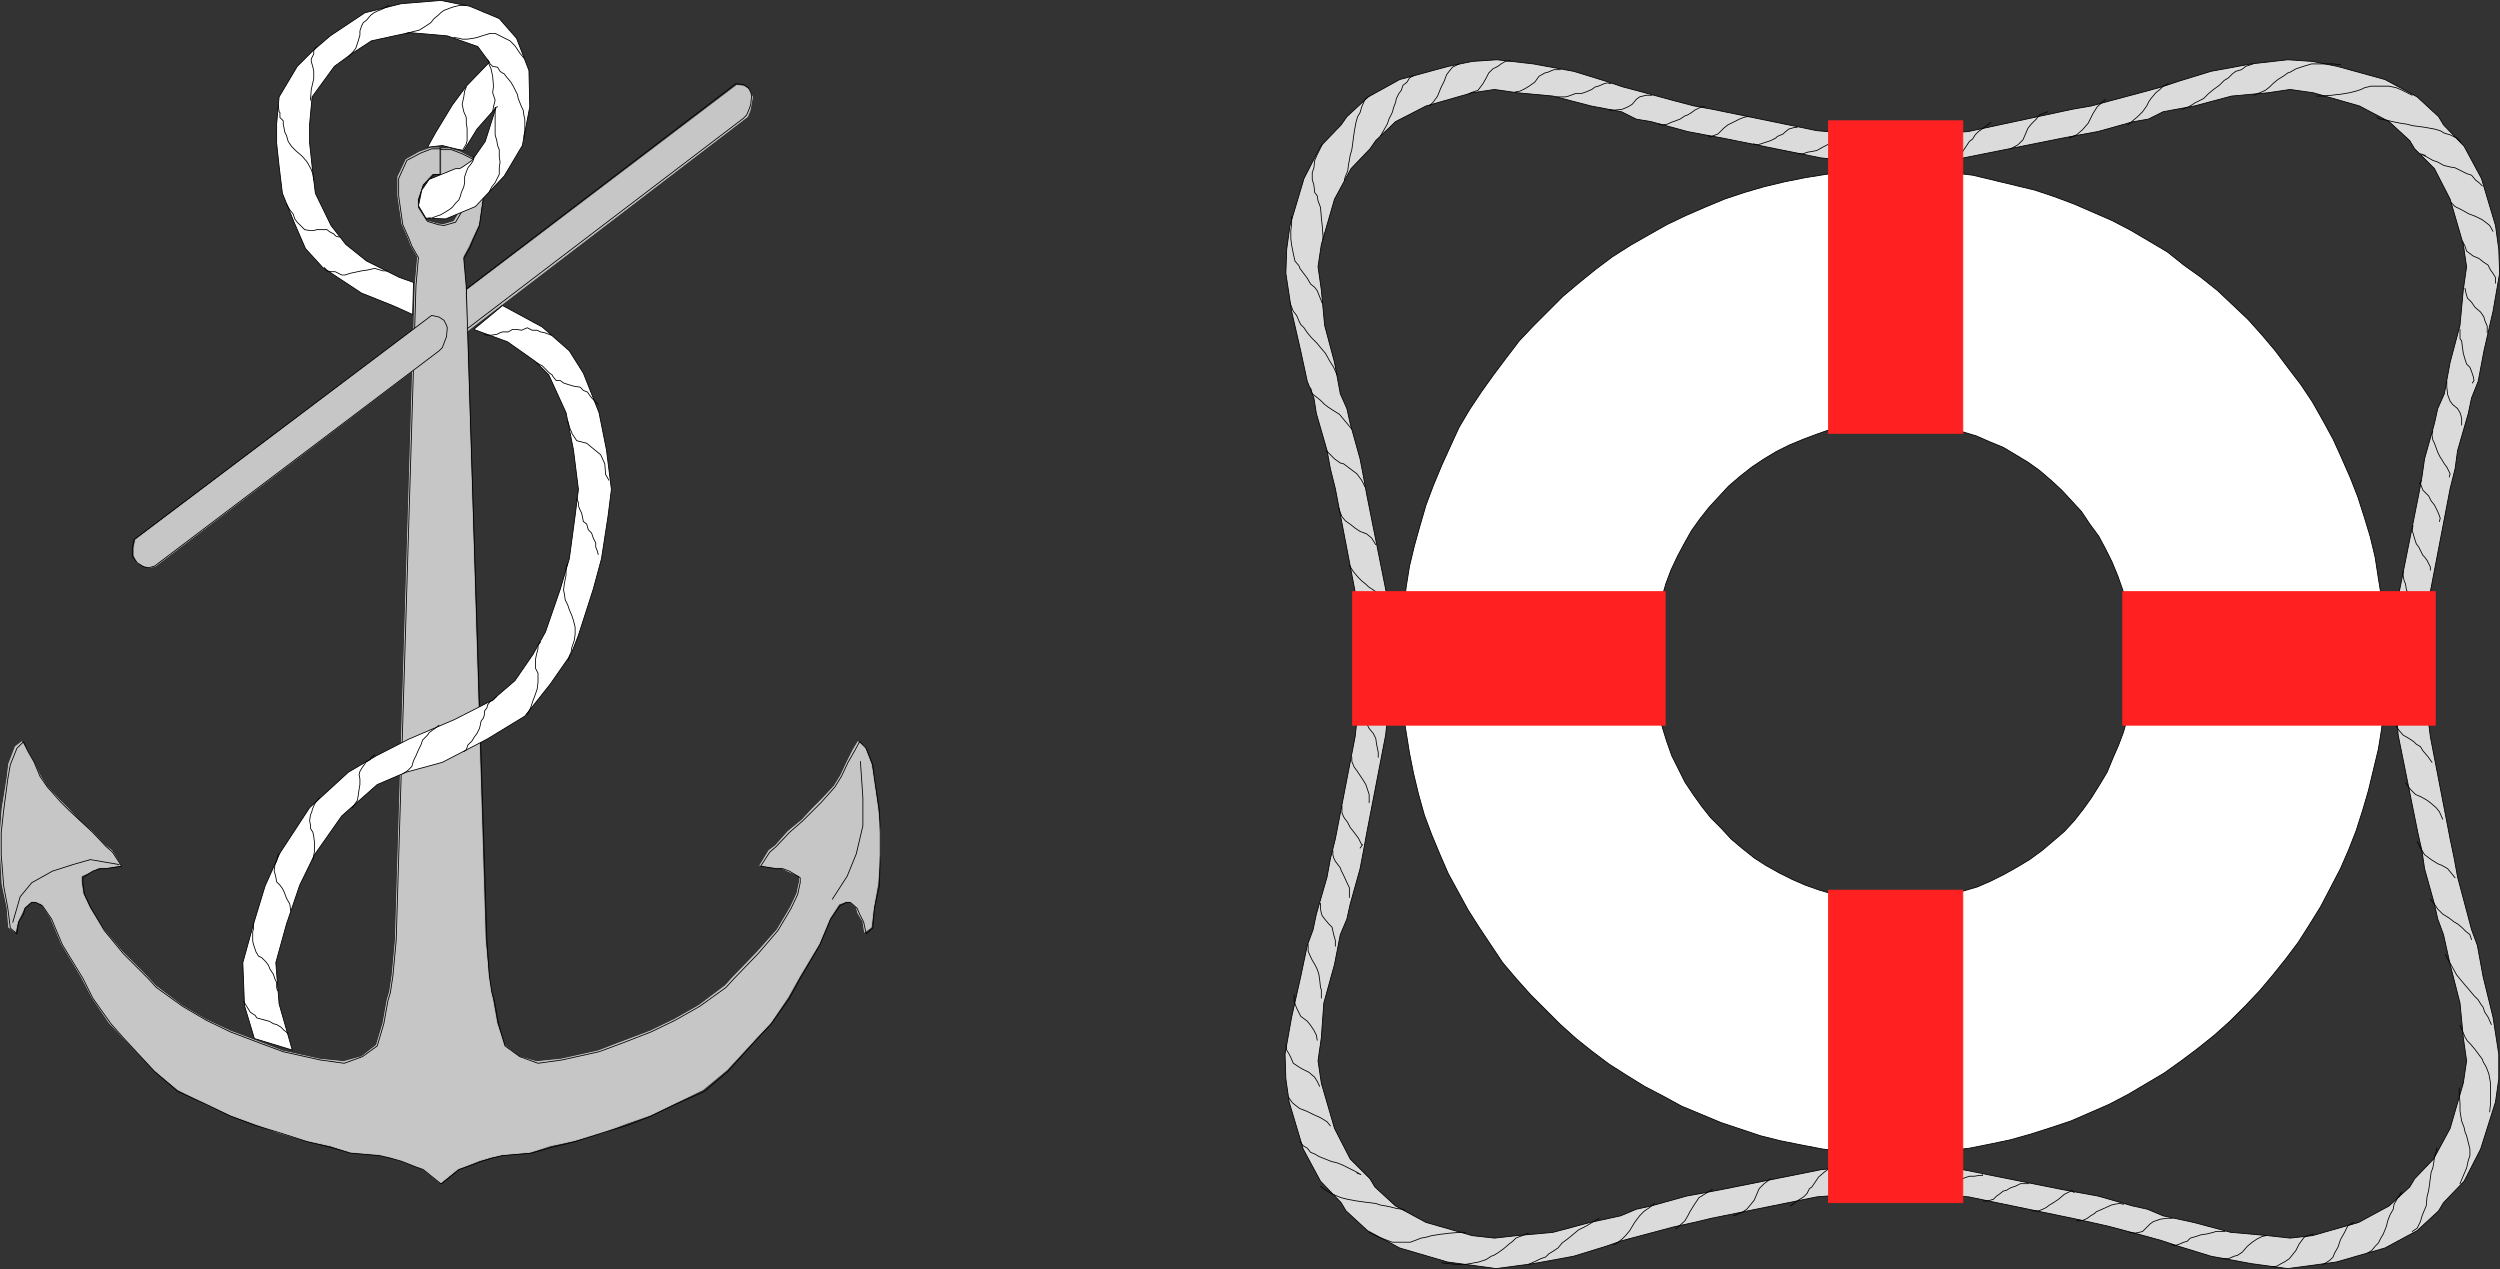 <?xml version="1.0" encoding="UTF-8" standalone="no"?>
<svg
   version="1.0"
   width="129.638mm"
   height="65.804mm"
   id="svg134"
   sodipodi:docname="Anchor &amp; Life Preserver.wmf"
   xmlns:inkscape="http://www.inkscape.org/namespaces/inkscape"
   xmlns:sodipodi="http://sodipodi.sourceforge.net/DTD/sodipodi-0.dtd"
   xmlns="http://www.w3.org/2000/svg"
   xmlns:svg="http://www.w3.org/2000/svg">
  <rect width="100%" height="100%" fill="#333333" stroke="none"/>
  <sodipodi:namedview
     id="namedview134"
     pagecolor="#ffffff"
     bordercolor="#000000"
     borderopacity="0.25"
     inkscape:showpageshadow="2"
     inkscape:pageopacity="0.0"
     inkscape:pagecheckerboard="0"
     inkscape:deskcolor="#d1d1d1"
     inkscape:document-units="mm" />
  <defs
     id="defs1">
    <pattern
       id="WMFhbasepattern"
       patternUnits="userSpaceOnUse"
       width="6"
       height="6"
       x="0"
       y="0" />
  </defs>
  <path
     style="fill:#ffffff;fill-opacity:1;fill-rule:evenodd;stroke:none"
     d="m 418.14,129.688 0.162,2.262 -0.323,3.07 -0.485,2.747 -0.485,2.747 -0.808,2.909 -0.97,2.586 -1.131,2.586 -1.131,2.747 -1.454,2.424 -1.616,2.586 -1.616,2.262 -1.778,2.262 -1.939,2.101 -2.262,1.939 -2.101,1.778 -2.424,1.778 -2.424,1.454 -2.586,1.454 -2.586,1.293 -2.586,1.131 -2.747,0.808 -2.747,0.808 -2.747,0.646 -2.909,0.485 -2.747,0.162 h -2.909 -2.909 l -2.909,-0.323 -2.747,-0.485 -2.909,-0.646 -2.747,-0.808 -2.747,-0.97 -2.586,-1.131 -2.586,-1.293 -2.586,-1.454 -2.262,-1.454 -2.424,-1.939 -2.101,-1.778 -1.939,-2.101 -2.101,-2.101 -1.778,-2.262 -1.616,-2.262 -1.616,-2.424 -1.293,-2.586 -1.293,-2.586 -0.97,-2.747 -0.808,-2.586 -0.808,-2.909 -0.646,-2.909 -0.162,-2.747 -0.323,-2.909 v -2.747 l 0.162,-2.909 0.323,-2.909 0.646,-2.747 0.646,-2.909 0.808,-2.747 0.97,-2.586 1.293,-2.747 1.293,-2.424 1.454,-2.586 1.616,-2.262 1.778,-2.262 1.939,-2.101 1.939,-2.101 2.262,-1.939 2.262,-1.778 2.424,-1.616 2.424,-1.454 2.586,-1.293 2.747,-1.131 2.586,-0.97 2.747,-0.97 2.747,-0.485 2.909,-0.485 2.747,-0.485 h 2.909 3.07 l 2.747,0.162 2.909,0.485 2.909,0.485 2.747,0.808 2.747,0.808 2.586,1.131 2.747,1.131 2.424,1.454 2.424,1.454 2.262,1.616 2.262,1.939 2.101,1.939 1.939,2.101 1.939,2.101 1.616,2.424 1.778,2.424 1.293,2.424 1.293,2.586 1.131,2.747 0.97,2.747 0.808,2.586 0.646,2.909 0.323,2.747 0.323,3.07 0.162,2.747 h 49.45 l -0.162,-4.04 -0.323,-4.202 -0.485,-4.04 -0.646,-4.04 -0.646,-4.202 -0.97,-4.04 -1.131,-3.717 -1.293,-4.04 -1.454,-3.717 -1.778,-4.04 -1.616,-3.555 -1.939,-3.555 -2.101,-3.717 -2.262,-3.394 -2.586,-3.394 -2.424,-3.232 -2.586,-3.07 -2.747,-3.07 -3.07,-2.909 -2.909,-2.747 -3.232,-2.586 -3.394,-2.424 -3.232,-2.586 -3.555,-2.101 -3.555,-2.101 -3.717,-1.939 -3.717,-1.616 -3.717,-1.616 -3.878,-1.454 -3.878,-1.293 -4.04,-0.97 -4.04,-0.97 -4.04,-0.97 -4.04,-0.485 -4.202,-0.323 -4.04,-0.323 h -4.202 l -4.04,0.162 -4.202,0.323 -4.04,0.485 -4.04,0.646 -4.04,0.808 -4.04,0.97 -3.878,1.131 -3.878,1.293 -3.878,1.616 -3.717,1.616 -3.717,1.778 -3.717,2.101 -3.394,1.939 -3.555,2.262 -3.232,2.424 -3.394,2.747 -3.07,2.586 -2.909,2.909 -2.909,2.909 -2.747,2.909 -2.586,3.394 -2.424,3.232 -2.424,3.394 -2.262,3.394 -2.101,3.555 -1.778,3.879 -1.616,3.555 -1.616,3.879 -1.454,3.879 -1.131,3.879 -1.131,4.04 -0.97,4.04 -0.646,4.04 -0.485,4.04 -0.323,4.04 -0.162,4.202 -0.162,4.04 0.162,4.202 0.323,4.04 0.646,4.04 0.646,4.04 0.808,4.04 0.97,4.04 1.131,4.04 1.454,3.879 1.616,3.879 1.616,3.717 1.939,3.555 1.939,3.555 2.262,3.555 2.262,3.394 2.262,3.394 2.747,3.232 2.747,3.07 2.909,2.909 2.909,2.909 3.07,2.747 3.232,2.586 3.232,2.424 3.555,2.262 3.394,2.101 3.717,1.939 3.555,1.939 3.878,1.616 3.878,1.616 3.878,1.293 3.878,1.293 3.878,0.97 4.04,0.808 4.202,0.808 4.04,0.485 4.04,0.323 h 4.202 4.202 3.878 l 4.202,-0.485 4.202,-0.485 4.04,-0.808 3.878,-0.808 4.04,-1.131 4.04,-1.293 3.878,-1.293 3.717,-1.616 3.717,-1.616 3.717,-1.939 3.555,-2.101 3.555,-2.101 3.394,-2.424 3.232,-2.424 3.232,-2.586 3.07,-2.747 2.909,-2.909 2.909,-3.07 2.586,-3.07 2.586,-3.232 2.424,-3.232 2.262,-3.555 2.101,-3.394 1.939,-3.717 1.939,-3.717 1.616,-3.717 1.454,-3.717 1.293,-4.04 1.131,-3.879 0.97,-4.04 0.97,-4.04 0.646,-4.04 0.323,-4.04 0.323,-4.202 0.323,-4.04 v -0.808 h -49.45 v 0 z"
     id="path1" />
  <path
     style="fill:none;stroke:#000000;stroke-width:0.162px;stroke-linecap:round;stroke-linejoin:round;stroke-miterlimit:4;stroke-dasharray:none;stroke-opacity:1"
     d="m 418.14,129.688 0.162,2.262 -0.323,3.07 -0.485,2.747 -0.485,2.747 -0.808,2.909 -0.97,2.586 -1.131,2.586 -1.131,2.747 -1.454,2.424 -1.616,2.586 -1.616,2.262 -1.778,2.262 -1.939,2.101 -2.262,1.939 -2.101,1.778 -2.424,1.778 -2.424,1.454 -2.586,1.454 -2.586,1.293 -2.586,1.131 -2.747,0.808 -2.747,0.808 -2.747,0.646 -2.909,0.485 -2.747,0.162 h -2.909 -2.909 l -2.909,-0.323 -2.747,-0.485 -2.909,-0.646 -2.747,-0.808 -2.747,-0.97 -2.586,-1.131 -2.586,-1.293 -2.586,-1.454 -2.262,-1.454 -2.424,-1.939 -2.101,-1.778 -1.939,-2.101 -2.101,-2.101 -1.778,-2.262 -1.616,-2.262 -1.616,-2.424 -1.293,-2.586 -1.293,-2.586 -0.97,-2.747 -0.808,-2.586 -0.808,-2.909 -0.646,-2.909 -0.162,-2.747 -0.323,-2.909 v -2.747 l 0.162,-2.909 0.323,-2.909 0.646,-2.747 0.646,-2.909 0.808,-2.747 0.97,-2.586 1.293,-2.747 1.293,-2.424 1.454,-2.586 1.616,-2.262 1.778,-2.262 1.939,-2.101 1.939,-2.101 2.262,-1.939 2.262,-1.778 2.424,-1.616 2.424,-1.454 2.586,-1.293 2.747,-1.131 2.586,-0.97 2.747,-0.97 2.747,-0.485 2.909,-0.485 2.747,-0.485 h 2.909 3.07 l 2.747,0.162 2.909,0.485 2.909,0.485 2.747,0.808 2.747,0.808 2.586,1.131 2.747,1.131 2.424,1.454 2.424,1.454 2.262,1.616 2.262,1.939 2.101,1.939 1.939,2.101 1.939,2.101 1.616,2.424 1.778,2.424 1.293,2.424 1.293,2.586 1.131,2.747 0.97,2.747 0.808,2.586 0.646,2.909 0.323,2.747 0.323,3.07 0.162,2.747 h 49.45 l -0.162,-4.04 -0.323,-4.202 -0.485,-4.04 -0.646,-4.04 -0.646,-4.202 -0.97,-4.04 -1.131,-3.717 -1.293,-4.04 -1.454,-3.717 -1.778,-4.04 -1.616,-3.555 -1.939,-3.555 -2.101,-3.717 -2.262,-3.394 -2.586,-3.394 -2.424,-3.232 -2.586,-3.07 -2.747,-3.07 -3.07,-2.909 -2.909,-2.747 -3.232,-2.586 -3.394,-2.424 -3.232,-2.586 -3.555,-2.101 -3.555,-2.101 -3.717,-1.939 -3.717,-1.616 -3.717,-1.616 -3.878,-1.454 -3.878,-1.293 -4.04,-0.97 -4.04,-0.97 -4.04,-0.97 -4.04,-0.485 -4.202,-0.323 -4.04,-0.323 h -4.202 l -4.04,0.162 -4.202,0.323 -4.04,0.485 -4.04,0.646 -4.04,0.808 -4.04,0.97 -3.878,1.131 -3.878,1.293 -3.878,1.616 -3.717,1.616 -3.717,1.778 -3.717,2.101 -3.394,1.939 -3.555,2.262 -3.232,2.424 -3.394,2.747 -3.07,2.586 -2.909,2.909 -2.909,2.909 -2.747,2.909 -2.586,3.394 -2.424,3.232 -2.424,3.394 -2.262,3.394 -2.101,3.555 -1.778,3.879 -1.616,3.555 -1.616,3.879 -1.454,3.879 -1.131,3.879 -1.131,4.04 -0.97,4.04 -0.646,4.04 -0.485,4.04 -0.323,4.04 -0.162,4.202 -0.162,4.04 0.162,4.202 0.323,4.04 0.646,4.04 0.646,4.04 0.808,4.04 0.97,4.04 1.131,4.04 1.454,3.879 1.616,3.879 1.616,3.717 1.939,3.555 1.939,3.555 2.262,3.555 2.262,3.394 2.262,3.394 2.747,3.232 2.747,3.07 2.909,2.909 2.909,2.909 3.07,2.747 3.232,2.586 3.232,2.424 3.555,2.262 3.394,2.101 3.717,1.939 3.555,1.939 3.878,1.616 3.878,1.616 3.878,1.293 3.878,1.293 3.878,0.97 4.04,0.808 4.202,0.808 4.04,0.485 4.04,0.323 h 4.202 4.202 3.878 l 4.202,-0.485 4.202,-0.485 4.04,-0.808 3.878,-0.808 4.04,-1.131 4.04,-1.293 3.878,-1.293 3.717,-1.616 3.717,-1.616 3.717,-1.939 3.555,-2.101 3.555,-2.101 3.394,-2.424 3.232,-2.424 3.232,-2.586 3.07,-2.747 2.909,-2.909 2.909,-3.07 2.586,-3.07 2.586,-3.232 2.424,-3.232 2.262,-3.555 2.101,-3.394 1.939,-3.717 1.939,-3.717 1.616,-3.717 1.454,-3.717 1.293,-4.04 1.131,-3.879 0.97,-4.04 0.97,-4.04 0.646,-4.04 0.323,-4.04 0.323,-4.202 0.323,-4.04 v -0.808 h -49.45 v 0"
     id="path2" />
  <path
     style="fill:#dbdbdb;fill-opacity:1;fill-rule:evenodd;stroke:none"
     d="m 371.114,32.402 -14.221,-1.454 -19.23,-3.879 -3.555,-0.646 -3.394,-0.646 -7.11,-1.939 -2.909,-0.485 -2.909,-1.454 -5.979,-1.131 -7.434,-1.939 -6.949,-0.646 -4.525,-0.646 -4.363,0.646 -9.05,2.586 -5.979,3.07 -3.878,3.717 -1.131,1.616 -3.717,3.879 -3.232,5.979 -2.586,8.888 -0.646,4.363 0.646,4.525 0.646,6.949 1.939,7.272 1.131,6.141 1.293,2.909 0.646,2.909 1.939,6.949 0.646,3.394 0.646,3.555 3.878,19.393 1.293,13.898 -1.454,13.898 -3.717,19.231 -0.646,3.555 -0.646,3.394 -1.939,6.949 -0.646,2.909 -1.293,3.07 -1.131,5.818 -2.101,7.595 -0.485,6.787 -0.646,4.525 0.646,4.363 2.586,8.888 3.07,5.979 3.878,3.879 0.97,1.616 4.04,3.717 5.979,3.232 9.05,2.586 4.363,0.485 4.363,-0.485 7.11,-0.646 7.272,-1.939 5.979,-1.293 3.07,-1.293 2.909,-0.646 6.949,-1.939 3.555,-0.646 3.394,-0.646 19.392,-3.879 13.736,-1.454 h 0.323 l 13.736,1.454 19.392,3.879 3.555,0.646 3.555,0.646 6.787,1.939 2.909,0.646 3.07,1.293 5.979,1.293 7.272,1.939 7.272,0.646 4.363,0.485 4.363,-0.485 9.05,-2.586 5.979,-3.232 4.04,-3.717 0.97,-1.616 3.717,-3.879 3.232,-5.979 2.586,-8.888 0.646,-4.363 -0.646,-4.525 -0.646,-6.787 -1.939,-7.595 -1.293,-5.818 -1.131,-3.07 -0.646,-2.909 -1.939,-6.949 -0.485,-3.394 -0.808,-3.555 -3.878,-19.231 -1.131,-13.898 h -0.162 V 130.011 h 0.162 l 1.293,-13.736 3.878,-19.393 0.646,-3.555 0.485,-3.394 1.939,-6.949 0.646,-2.909 1.293,-2.909 1.131,-6.141 1.939,-7.272 0.646,-6.949 0.646,-4.525 -0.646,-4.363 -2.586,-8.888 -3.07,-5.979 -3.878,-3.879 -0.97,-1.616 -4.04,-3.717 -5.818,-3.07 -9.05,-2.586 -4.525,-0.646 -4.363,0.646 -7.11,0.646 -7.272,1.939 -6.141,1.131 -2.909,1.454 -2.909,0.485 -6.949,1.939 -3.555,0.646 -3.394,0.646 -19.392,3.879 -13.736,1.454 v -5.495 l -15.029,-1.293 -20.523,-4.202 -3.555,-0.646 -3.717,-0.97 -7.11,-1.939 -3.07,-0.808 -3.394,-1.131 -6.302,-1.939 -7.918,-1.454 -7.11,-0.808 -4.848,0.323 -4.686,0.97 -9.534,2.586 -6.141,3.394 -4.202,3.879 -1.131,1.616 -4.04,4.202 -3.232,6.303 -2.747,9.211 -0.646,4.687 -0.162,4.687 1.131,7.434 1.778,7.757 1.293,5.979 1.293,3.232 0.485,3.07 2.101,7.272 0.646,3.555 0.97,3.879 3.878,20.201 1.616,14.221 -1.616,14.221 -3.878,20.039 -0.97,3.879 -0.646,3.555 -2.101,7.272 -0.646,3.07 -1.131,3.07 -1.293,6.141 -1.778,7.919 -1.293,7.272 0.162,4.848 0.646,4.525 2.747,9.211 3.394,6.303 4.04,4.202 0.97,1.616 4.202,3.879 6.302,3.394 9.373,2.747 4.848,0.646 4.686,0.646 7.272,-0.97 7.918,-1.454 6.302,-1.939 3.232,-1.131 3.07,-0.808 7.272,-1.939 3.717,-0.808 3.394,-0.808 20.685,-4.202 14.706,-1.131 h 0.323 -0.485 0.323 l 14.867,1.131 20.362,4.202 3.717,0.808 3.555,0.808 7.272,1.939 2.909,0.808 3.394,1.131 6.302,1.939 7.918,1.454 7.11,0.97 4.848,-0.646 4.686,-0.646 9.534,-2.747 6.302,-3.394 4.202,-3.879 0.97,-1.616 4.04,-4.202 3.232,-6.303 2.909,-9.211 0.646,-4.525 v -4.848 l -1.131,-7.272 -1.939,-7.919 -1.131,-6.141 -1.131,-3.07 -0.808,-3.07 -1.939,-7.272 -0.646,-3.555 -0.808,-3.879 -3.878,-20.039 -1.778,-14.221 0.162,-0.162 1.616,-14.06 3.878,-20.201 0.97,-3.879 0.485,-3.555 2.101,-7.272 0.646,-3.07 1.293,-3.232 1.131,-5.979 1.778,-7.757 1.293,-7.434 -0.162,-4.687 -0.646,-4.687 -2.747,-9.211 -3.394,-6.303 -4.04,-4.202 -0.97,-1.616 -4.202,-3.879 -6.302,-3.394 -9.373,-2.586 -4.848,-0.97 -4.848,-0.323 -7.11,0.808 -7.918,1.454 -6.302,1.939 -3.394,1.131 -2.909,0.808 -7.272,1.939 -3.555,0.97 -3.717,0.646 -20.362,4.363 -14.706,1.131 v 5.495 z"
     id="path3" />
  <path
     style="fill:none;stroke:#000000;stroke-width:0.162px;stroke-linecap:round;stroke-linejoin:round;stroke-miterlimit:4;stroke-dasharray:none;stroke-opacity:1"
     d="m 371.114,32.402 -14.221,-1.454 -19.23,-3.879 -3.555,-0.646 -3.394,-0.646 -7.11,-1.939 -2.909,-0.485 -2.909,-1.454 -5.979,-1.131 -7.434,-1.939 -6.949,-0.646 -4.525,-0.646 -4.363,0.646 -9.05,2.586 -5.979,3.07 -3.878,3.717 -1.131,1.616 -3.717,3.879 -3.232,5.979 -2.586,8.888 -0.646,4.363 0.646,4.525 0.646,6.949 1.939,7.272 1.131,6.141 1.293,2.909 0.646,2.909 1.939,6.949 0.646,3.394 0.646,3.555 3.878,19.393 1.293,13.898 -1.454,13.898 -3.717,19.231 -0.646,3.555 -0.646,3.394 -1.939,6.949 -0.646,2.909 -1.293,3.07 -1.131,5.818 -2.101,7.595 -0.485,6.787 -0.646,4.525 0.646,4.363 2.586,8.888 3.07,5.979 3.878,3.879 0.97,1.616 4.04,3.717 5.979,3.232 9.05,2.586 4.363,0.485 4.363,-0.485 7.11,-0.646 7.272,-1.939 5.979,-1.293 3.07,-1.293 2.909,-0.646 6.949,-1.939 3.555,-0.646 3.394,-0.646 19.392,-3.879 13.736,-1.454 h 0.323 l 13.736,1.454 19.392,3.879 3.555,0.646 3.555,0.646 6.787,1.939 2.909,0.646 3.07,1.293 5.979,1.293 7.272,1.939 7.272,0.646 4.363,0.485 4.363,-0.485 9.05,-2.586 5.979,-3.232 4.04,-3.717 0.97,-1.616 3.717,-3.879 3.232,-5.979 2.586,-8.888 0.646,-4.363 -0.646,-4.525 -0.646,-6.787 -1.939,-7.595 -1.293,-5.818 -1.131,-3.07 -0.646,-2.909 -1.939,-6.949 -0.485,-3.394 -0.808,-3.555 -3.878,-19.231 -1.131,-13.898 h -0.162 V 130.011 h 0.162 l 1.293,-13.736 3.878,-19.393 0.646,-3.555 0.485,-3.394 1.939,-6.949 0.646,-2.909 1.293,-2.909 1.131,-6.141 1.939,-7.272 0.646,-6.949 0.646,-4.525 -0.646,-4.363 -2.586,-8.888 -3.07,-5.979 -3.878,-3.879 -0.97,-1.616 -4.04,-3.717 -5.818,-3.07 -9.05,-2.586 -4.525,-0.646 -4.363,0.646 -7.11,0.646 -7.272,1.939 -6.141,1.131 -2.909,1.454 -2.909,0.485 -6.949,1.939 -3.555,0.646 -3.394,0.646 -19.392,3.879 -13.736,1.454 v -5.495 l -15.029,-1.293 -20.523,-4.202 -3.555,-0.646 -3.717,-0.97 -7.11,-1.939 -3.07,-0.808 -3.394,-1.131 -6.302,-1.939 -7.918,-1.454 -7.11,-0.808 -4.848,0.323 -4.686,0.97 -9.534,2.586 -6.141,3.394 -4.202,3.879 -1.131,1.616 -4.04,4.202 -3.232,6.303 -2.747,9.211 -0.646,4.687 -0.162,4.687 1.131,7.434 1.778,7.757 1.293,5.979 1.293,3.232 0.485,3.07 2.101,7.272 0.646,3.555 0.97,3.879 3.878,20.201 1.616,14.221 -1.616,14.221 -3.878,20.039 -0.97,3.879 -0.646,3.555 -2.101,7.272 -0.646,3.07 -1.131,3.07 -1.293,6.141 -1.778,7.919 -1.293,7.272 0.162,4.848 0.646,4.525 2.747,9.211 3.394,6.303 4.04,4.202 0.97,1.616 4.202,3.879 6.302,3.394 9.373,2.747 4.848,0.646 4.686,0.646 7.272,-0.97 7.918,-1.454 6.302,-1.939 3.232,-1.131 3.07,-0.808 7.272,-1.939 3.717,-0.808 3.394,-0.808 20.685,-4.202 14.706,-1.131 h 0.323 -0.485 0.323 l 14.867,1.131 20.362,4.202 3.717,0.808 3.555,0.808 7.272,1.939 2.909,0.808 3.394,1.131 6.302,1.939 7.918,1.454 7.11,0.97 4.848,-0.646 4.686,-0.646 9.534,-2.747 6.302,-3.394 4.202,-3.879 0.97,-1.616 4.04,-4.202 3.232,-6.303 2.909,-9.211 0.646,-4.525 v -4.848 l -1.131,-7.272 -1.939,-7.919 -1.131,-6.141 -1.131,-3.07 -0.808,-3.07 -1.939,-7.272 -0.646,-3.555 -0.808,-3.879 -3.878,-20.039 -1.778,-14.221 0.162,-0.162 1.616,-14.06 3.878,-20.201 0.97,-3.879 0.485,-3.555 2.101,-7.272 0.646,-3.07 1.293,-3.232 1.131,-5.979 1.778,-7.757 1.293,-7.434 -0.162,-4.687 -0.646,-4.687 -2.747,-9.211 -3.394,-6.303 -4.04,-4.202 -0.97,-1.616 -4.202,-3.879 -6.302,-3.394 -9.373,-2.586 -4.848,-0.97 -4.848,-0.323 -7.11,0.808 -7.918,1.454 -6.302,1.939 -3.394,1.131 -2.909,0.808 -7.272,1.939 -3.555,0.97 -3.717,0.646 -20.362,4.363 -14.706,1.131 v 5.495 0"
     id="path4" />
  <path
     style="fill:none;stroke:#000000;stroke-width:0.162px;stroke-linecap:round;stroke-linejoin:round;stroke-miterlimit:4;stroke-dasharray:none;stroke-opacity:1"
     d="m 370.791,26.907 h -0.97 l -0.97,0.485 -0.323,0.162 -0.646,0.485 -0.646,0.485 -0.646,0.808 -0.97,0.97 -0.97,0.646 -0.808,0.323 -0.97,0.162 h -0.97 v 0"
     id="path5" />
  <path
     style="fill:none;stroke:#000000;stroke-width:0.162px;stroke-linecap:round;stroke-linejoin:round;stroke-miterlimit:4;stroke-dasharray:none;stroke-opacity:1"
     d="m 362.711,26.099 -0.808,0.162 -0.808,0.162 -0.646,0.323 -0.485,0.323 -0.808,0.646 -0.97,0.646 -0.97,0.485 -1.131,0.646 -0.808,0.162 -0.97,0.162 -0.97,0.323 h -0.646 -0.323"
     id="path6" />
  <path
     style="fill:none;stroke:#000000;stroke-width:0.162px;stroke-linecap:round;stroke-linejoin:round;stroke-miterlimit:4;stroke-dasharray:none;stroke-opacity:1"
     d="m 352.207,24.968 h -0.485 l -1.131,0.323 -0.808,0.646 -0.323,0.323 -1.131,0.485 -0.323,0.323 -0.97,0.485 -0.97,0.323 -0.97,0.323 -0.646,0.162 -0.808,-0.162"
     id="path7" />
  <path
     style="fill:none;stroke:#000000;stroke-width:0.162px;stroke-linecap:round;stroke-linejoin:round;stroke-miterlimit:4;stroke-dasharray:none;stroke-opacity:1"
     d="m 342.834,22.867 h -0.485 l -0.646,0.162 -0.808,0.323 -0.646,0.323 -0.646,0.323 -0.97,0.485 -0.808,0.646 -1.131,1.131 -1.293,0.485 -0.162,0.162 -0.485,-0.323"
     id="path8" />
  <path
     style="fill:none;stroke:#000000;stroke-width:0.162px;stroke-linecap:round;stroke-linejoin:round;stroke-miterlimit:4;stroke-dasharray:none;stroke-opacity:1"
     d="m 334.108,20.928 h -0.646 l -0.646,0.323 -0.646,0.323 -0.646,0.485 -0.808,0.485 -0.485,0.162 -0.97,0.646 -1.778,0.646 -0.646,0.323 -0.97,0.162 -0.808,-0.162"
     id="path9" />
  <path
     style="fill:none;stroke:#000000;stroke-width:0.162px;stroke-linecap:round;stroke-linejoin:round;stroke-miterlimit:4;stroke-dasharray:none;stroke-opacity:1"
     d="m 323.765,18.665 h -1.131 l -0.646,0.162 -0.646,0.162 -0.646,0.485 -0.808,0.97 -0.808,0.485 -1.131,0.485 -1.454,0.162 h -1.131"
     id="path10" />
  <path
     style="fill:none;stroke:#000000;stroke-width:0.162px;stroke-linecap:round;stroke-linejoin:round;stroke-miterlimit:4;stroke-dasharray:none;stroke-opacity:1"
     d="m 315.685,16.403 -0.646,-0.162 -0.646,0.162 -1.131,0.485 -0.646,0.162 -0.646,0.485 -1.131,0.485 -0.97,0.323 h -1.131 l -1.293,0.485 -0.646,0.162 h -0.808 -0.97"
     id="path11" />
  <path
     style="fill:none;stroke:#000000;stroke-width:0.162px;stroke-linecap:round;stroke-linejoin:round;stroke-miterlimit:4;stroke-dasharray:none;stroke-opacity:1"
     d="m 305.828,13.656 h -1.293 l -1.131,0.485 -0.646,0.162 -1.131,0.646 -0.808,1.131 -1.131,0.808 -0.808,0.485 -0.97,0.485 -0.97,0.162"
     id="path12" />
  <path
     style="fill:none;stroke:#000000;stroke-width:0.162px;stroke-linecap:round;stroke-linejoin:round;stroke-miterlimit:4;stroke-dasharray:none;stroke-opacity:1"
     d="m 295.97,11.878 -0.97,0.162 -0.808,0.485 -0.646,0.485 -0.97,0.485 -0.808,0.808 -0.485,0.97 -0.646,1.131 -0.97,1.293 -0.97,0.323 -0.808,0.323"
     id="path13" />
  <path
     style="fill:none;stroke:#000000;stroke-width:0.162px;stroke-linecap:round;stroke-linejoin:round;stroke-miterlimit:4;stroke-dasharray:none;stroke-opacity:1"
     d="m 285.951,12.524 -1.293,0.646 -0.646,0.808 -0.485,0.646 -0.485,1.293 -0.646,1.293 -0.646,1.616 -0.808,1.131 -0.808,0.808"
     id="path14" />
  <path
     style="fill:none;stroke:#000000;stroke-width:0.162px;stroke-linecap:round;stroke-linejoin:round;stroke-miterlimit:4;stroke-dasharray:none;stroke-opacity:1"
     d="m 277.063,14.787 -0.808,0.485 -0.485,0.808 -0.808,0.646 -0.323,0.97 -0.485,0.646 -0.485,0.97 -0.162,0.808 -0.323,0.808 -0.323,1.131 -0.646,1.293 -0.323,0.97 -0.646,1.131 -0.646,1.131 0.485,-0.808"
     id="path15" />
  <path
     style="fill:none;stroke:#000000;stroke-width:0.162px;stroke-linecap:round;stroke-linejoin:round;stroke-miterlimit:4;stroke-dasharray:none;stroke-opacity:1"
     d="m 268.337,18.827 -0.808,0.646 -0.646,1.454 -0.323,1.131 -0.485,0.808 -0.323,1.131 -0.323,1.778 -0.162,1.131 -0.162,1.293 -0.162,1.131 -0.323,1.131 -0.162,0.97 -0.162,0.808 -0.162,1.293 -0.485,1.131 -0.162,0.646"
     id="path16" />
  <path
     style="fill:none;stroke:#000000;stroke-width:0.162px;stroke-linecap:round;stroke-linejoin:round;stroke-miterlimit:4;stroke-dasharray:none;stroke-opacity:1"
     d="m 259.125,28.362 -0.97,1.939 -0.485,1.131 -0.162,1.454 -0.323,0.97 v 1.293 l 0.323,1.131 0.162,1.454 0.485,0.646 0.162,0.97 0.485,1.293 0.162,1.939 v 0.162 l 0.162,1.293 0.162,2.262 v 0.646 -1.293"
     id="path17" />
  <path
     style="fill:none;stroke:#000000;stroke-width:0.162px;stroke-linecap:round;stroke-linejoin:round;stroke-miterlimit:4;stroke-dasharray:none;stroke-opacity:1"
     d="m 253.146,42.421 v 1.454 l -0.162,1.293 v 1.616 l 0.162,1.293 0.323,1.616 0.323,1.454 0.808,0.97 0.162,0.485 0.485,0.646 0.97,1.293 0.646,1.131 0.808,0.646 0.485,0.646 0.97,2.424"
     id="path18" />
  <path
     style="fill:none;stroke:#000000;stroke-width:0.162px;stroke-linecap:round;stroke-linejoin:round;stroke-miterlimit:4;stroke-dasharray:none;stroke-opacity:1"
     d="m 252.823,59.39 0.646,1.616 0.646,0.808 0.485,1.131 0.323,0.646 0.646,0.646 0.646,0.97 0.808,0.97 1.131,1.131 0.646,0.808 0.97,1.131 0.808,1.454 0.808,1.293 0.646,1.454"
     id="path19" />
  <path
     style="fill:none;stroke:#000000;stroke-width:0.162px;stroke-linecap:round;stroke-linejoin:round;stroke-miterlimit:4;stroke-dasharray:none;stroke-opacity:1"
     d="m 256.863,76.035 0.323,1.131 0.808,0.646 0.808,0.646 0.808,0.808 0.646,0.485 0.97,0.646 1.293,0.808 0.808,0.97 0.808,0.97 0.808,0.97"
     id="path20" />
  <path
     style="fill:none;stroke:#000000;stroke-width:0.162px;stroke-linecap:round;stroke-linejoin:round;stroke-miterlimit:4;stroke-dasharray:none;stroke-opacity:1"
     d="m 259.933,88.317 1.616,1.616 1.131,0.808 0.646,0.162 1.293,0.97 1.293,0.97 0.97,1.293 0.646,1.293"
     id="path21" />
  <path
     style="fill:none;stroke:#000000;stroke-width:0.162px;stroke-linecap:round;stroke-linejoin:round;stroke-miterlimit:4;stroke-dasharray:none;stroke-opacity:1"
     d="m 262.357,99.629 0.646,1.616 0.646,0.808 1.131,0.808 0.808,0.646 0.97,0.646 1.293,0.485 0.97,0.808 0.808,1.293"
     id="path22" />
  <path
     style="fill:none;stroke:#000000;stroke-width:0.162px;stroke-linecap:round;stroke-linejoin:round;stroke-miterlimit:4;stroke-dasharray:none;stroke-opacity:1"
     d="m 264.458,110.78 0.808,1.293 0.97,1.131 0.646,0.646 0.808,0.646 0.485,0.485 0.97,0.646 0.97,0.646 0.97,1.131 0.646,0.646 0.323,1.131 v 0.485"
     id="path23" />
  <path
     style="fill:none;stroke:#000000;stroke-width:0.162px;stroke-linecap:round;stroke-linejoin:round;stroke-miterlimit:4;stroke-dasharray:none;stroke-opacity:1"
     d="m 265.913,120.8 1.293,1.616 0.97,1.131 0.97,1.131 0.485,0.485 1.131,0.646 0.97,0.97 0.808,0.97 0.323,0.97 v -0.162"
     id="path24" />
  <path
     style="fill:none;stroke:#000000;stroke-width:0.162px;stroke-linecap:round;stroke-linejoin:round;stroke-miterlimit:4;stroke-dasharray:none;stroke-opacity:1"
     d="m 474.215,130.173 v -0.97 l -0.485,-0.97 -0.323,-0.323 -0.323,-0.646 -0.485,-0.485 -0.97,-0.808 -0.97,-0.808 -0.485,-1.131 -0.485,-0.97 v -0.97 -0.646"
     id="path25" />
  <path
     style="fill:none;stroke:#000000;stroke-width:0.162px;stroke-linecap:round;stroke-linejoin:round;stroke-miterlimit:4;stroke-dasharray:none;stroke-opacity:1"
     d="m 474.861,121.931 v -0.485 l -0.162,-0.97 -0.323,-0.485 -0.323,-0.646 -0.646,-0.808 -0.646,-1.131 -0.646,-0.97 -0.485,-0.808 -0.162,-1.131 -0.323,-0.808 -0.162,-0.97 v -0.646 -0.162"
     id="path26" />
  <path
     style="fill:none;stroke:#000000;stroke-width:0.162px;stroke-linecap:round;stroke-linejoin:round;stroke-miterlimit:4;stroke-dasharray:none;stroke-opacity:1"
     d="m 476.315,111.75 v -0.646 l -0.646,-1.293 -0.485,-0.646 -0.323,-0.323 -0.485,-0.97 -0.323,-0.646 -0.485,-0.646 -0.323,-0.97 -0.323,-1.131 -0.162,-0.485 0.162,-0.97"
     id="path27" />
  <path
     style="fill:none;stroke:#000000;stroke-width:0.162px;stroke-linecap:round;stroke-linejoin:round;stroke-miterlimit:4;stroke-dasharray:none;stroke-opacity:1"
     d="m 478.093,102.215 0.162,-0.646 -0.162,-0.485 -0.323,-0.808 -0.323,-0.646 -0.323,-0.646 -0.646,-0.808 -0.485,-0.97 -1.131,-1.131 -0.485,-1.293 h -0.162 l 0.323,-0.646"
     id="path28" />
  <path
     style="fill:none;stroke:#000000;stroke-width:0.162px;stroke-linecap:round;stroke-linejoin:round;stroke-miterlimit:4;stroke-dasharray:none;stroke-opacity:1"
     d="m 480.032,93.488 0.162,-0.646 -0.323,-0.646 -0.323,-0.646 -0.485,-0.646 -0.485,-0.808 -0.323,-0.485 -0.485,-0.97 -0.646,-1.778 -0.323,-0.646 -0.162,-0.97 0.162,-0.808"
     id="path29" />
  <path
     style="fill:none;stroke:#000000;stroke-width:0.162px;stroke-linecap:round;stroke-linejoin:round;stroke-miterlimit:4;stroke-dasharray:none;stroke-opacity:1"
     d="m 482.456,83.307 v -1.293 l -0.162,-0.646 -0.162,-0.485 -0.485,-0.808 -0.97,-0.808 -0.485,-0.646 -0.485,-1.293 -0.162,-1.454 v -1.131"
     id="path30" />
  <path
     style="fill:none;stroke:#000000;stroke-width:0.162px;stroke-linecap:round;stroke-linejoin:round;stroke-miterlimit:4;stroke-dasharray:none;stroke-opacity:1"
     d="m 484.557,75.065 0.323,-0.485 -0.162,-0.808 -0.323,-0.97 -0.323,-0.808 -0.646,-0.646 -0.323,-0.97 -0.323,-1.131 -0.162,-1.131 -0.162,-1.293 -0.323,-0.485 v -0.97 -0.808"
     id="path31" />
  <path
     style="fill:none;stroke:#000000;stroke-width:0.162px;stroke-linecap:round;stroke-linejoin:round;stroke-miterlimit:4;stroke-dasharray:none;stroke-opacity:1"
     d="m 487.466,65.208 v -1.293 l -0.485,-1.131 -0.162,-0.646 -0.646,-0.97 -1.131,-0.97 -0.646,-0.97 -0.808,-0.808 -0.323,-1.131 -0.162,-0.808"
     id="path32" />
  <path
     style="fill:none;stroke:#000000;stroke-width:0.162px;stroke-linecap:round;stroke-linejoin:round;stroke-miterlimit:4;stroke-dasharray:none;stroke-opacity:1"
     d="M 489.082,55.511 V 54.38 l -0.485,-0.808 -0.485,-0.646 -0.485,-0.97 -0.97,-0.646 -0.808,-0.646 -1.131,-0.485 -1.293,-0.97 -0.323,-0.97 -0.485,-0.97"
     id="path33" />
  <path
     style="fill:none;stroke:#000000;stroke-width:0.162px;stroke-linecap:round;stroke-linejoin:round;stroke-miterlimit:4;stroke-dasharray:none;stroke-opacity:1"
     d="m 488.597,45.33 -0.646,-1.131 -0.808,-0.646 -0.646,-0.485 -1.293,-0.646 -1.293,-0.485 -1.454,-0.808 -1.293,-0.646 -0.808,-0.808"
     id="path34" />
  <path
     style="fill:none;stroke:#000000;stroke-width:0.162px;stroke-linecap:round;stroke-linejoin:round;stroke-miterlimit:4;stroke-dasharray:none;stroke-opacity:1"
     d="m 486.496,36.442 -0.646,-0.646 -0.646,-0.485 -0.808,-0.97 -0.97,-0.323 -0.646,-0.323 -0.97,-0.485 -0.646,-0.323 -0.97,-0.162 -1.293,-0.323 -1.131,-0.646 -0.97,-0.323 -1.131,-0.646 -1.293,-0.646 0.97,0.323"
     id="path35" />
  <path
     style="fill:none;stroke:#000000;stroke-width:0.162px;stroke-linecap:round;stroke-linejoin:round;stroke-miterlimit:4;stroke-dasharray:none;stroke-opacity:1"
     d="m 482.295,27.877 -0.808,-0.808 -1.293,-0.646 -1.131,-0.323 -0.808,-0.485 -1.131,-0.323 -1.778,-0.323 -1.131,-0.162 -1.293,-0.162 -1.293,-0.323 -1.131,-0.162 -0.808,-0.162 -0.808,-0.162 -1.293,-0.323 -1.131,-0.162 -0.646,-0.323"
     id="path36" />
  <path
     style="fill:none;stroke:#000000;stroke-width:0.162px;stroke-linecap:round;stroke-linejoin:round;stroke-miterlimit:4;stroke-dasharray:none;stroke-opacity:1"
     d="m 472.76,18.665 -1.939,-0.97 -1.131,-0.485 -1.454,-0.323 h -0.97 -1.293 -1.293 l -1.293,0.323 -0.646,0.323 -0.97,0.323 -1.293,0.323 -1.939,0.323 h -0.323 l -1.131,0.162 -2.262,0.162 h -0.808 1.454"
     id="path37" />
  <path
     style="fill:none;stroke:#000000;stroke-width:0.162px;stroke-linecap:round;stroke-linejoin:round;stroke-miterlimit:4;stroke-dasharray:none;stroke-opacity:1"
     d="m 458.701,12.686 -1.454,-0.162 h -1.454 -1.616 -1.131 l -1.616,0.485 -1.454,0.485 -1.131,0.646 -0.485,0.162 -0.646,0.485 -1.293,0.808 -0.97,0.808 -0.646,0.646 -0.808,0.646 -2.262,0.97"
     id="path38" />
  <path
     style="fill:none;stroke:#000000;stroke-width:0.162px;stroke-linecap:round;stroke-linejoin:round;stroke-miterlimit:4;stroke-dasharray:none;stroke-opacity:1"
     d="m 441.572,12.524 -1.454,0.485 -0.808,0.646 -1.131,0.323 -0.646,0.485 -0.808,0.808 -0.808,0.485 -0.97,0.97 -1.131,0.808 -0.97,0.808 -0.97,0.97 -1.616,0.808 -1.293,0.808 -1.293,0.485"
     id="path39" />
  <path
     style="fill:none;stroke:#000000;stroke-width:0.162px;stroke-linecap:round;stroke-linejoin:round;stroke-miterlimit:4;stroke-dasharray:none;stroke-opacity:1"
     d="m 424.927,16.403 -0.97,0.485 -0.646,0.646 -0.808,0.646 -0.808,0.97 -0.485,0.646 -0.485,0.97 -0.808,1.131 -0.97,0.97 -0.97,0.808 -0.97,0.808"
     id="path40" />
  <path
     style="fill:none;stroke:#000000;stroke-width:0.162px;stroke-linecap:round;stroke-linejoin:round;stroke-miterlimit:4;stroke-dasharray:none;stroke-opacity:1"
     d="m 412.645,19.473 -1.616,1.454 -0.808,1.293 -0.323,0.646 -0.646,1.293 -1.131,1.293 -1.131,0.97 -1.454,0.646"
     id="path41" />
  <path
     style="fill:none;stroke:#000000;stroke-width:0.162px;stroke-linecap:round;stroke-linejoin:round;stroke-miterlimit:4;stroke-dasharray:none;stroke-opacity:1"
     d="m 401.333,21.897 -1.616,0.646 -0.646,0.808 -0.97,0.97 -0.646,0.808 -0.485,1.131 -0.485,1.131 -0.97,0.97 -1.454,0.808"
     id="path42" />
  <path
     style="fill:none;stroke:#000000;stroke-width:0.162px;stroke-linecap:round;stroke-linejoin:round;stroke-miterlimit:4;stroke-dasharray:none;stroke-opacity:1"
     d="m 390.183,23.998 -1.293,0.97 -1.131,0.808 -0.646,0.646 -0.485,0.808 -0.646,0.485 -0.646,0.97 -0.646,0.97 -0.97,0.97 -0.808,0.646 -1.131,0.162 h -0.485"
     id="path43" />
  <path
     style="fill:none;stroke:#000000;stroke-width:0.162px;stroke-linecap:round;stroke-linejoin:round;stroke-miterlimit:4;stroke-dasharray:none;stroke-opacity:1"
     d="m 380.164,25.453 -1.616,1.131 -1.131,1.131 -0.97,0.97 -0.646,0.485 -0.646,1.131 -0.97,0.97 -0.97,0.808 -0.97,0.323 h 0.162"
     id="path44" />
  <path
     style="fill:none;stroke:#000000;stroke-width:0.162px;stroke-linecap:round;stroke-linejoin:round;stroke-miterlimit:4;stroke-dasharray:none;stroke-opacity:1"
     d="m 370.306,233.438 1.131,-0.162 0.808,-0.323 0.323,-0.323 0.808,-0.485 0.323,-0.323 0.97,-0.97 0.808,-0.97 0.97,-0.485 0.97,-0.323 0.97,-0.162 h 0.808 v 0"
     id="path45" />
  <path
     style="fill:none;stroke:#000000;stroke-width:0.162px;stroke-linecap:round;stroke-linejoin:round;stroke-miterlimit:4;stroke-dasharray:none;stroke-opacity:1"
     d="m 378.548,234.084 h 0.646 l 0.97,-0.162 0.485,-0.485 0.646,-0.162 0.808,-0.646 0.97,-0.646 0.97,-0.646 0.97,-0.485 0.97,-0.323 h 0.97 l 0.97,-0.162 h 0.646 v -0.162"
     id="path46" />
  <path
     style="fill:none;stroke:#000000;stroke-width:0.162px;stroke-linecap:round;stroke-linejoin:round;stroke-miterlimit:4;stroke-dasharray:none;stroke-opacity:1"
     d="m 388.728,235.377 h 0.808 l 1.131,-0.323 0.646,-0.646 0.485,-0.323 0.808,-0.646 0.646,-0.162 0.808,-0.485 0.97,-0.323 0.97,-0.485 h 0.808 0.808"
     id="path47" />
  <path
     style="fill:none;stroke:#000000;stroke-width:0.162px;stroke-linecap:round;stroke-linejoin:round;stroke-miterlimit:4;stroke-dasharray:none;stroke-opacity:1"
     d="m 398.263,237.317 h 0.808 0.485 l 0.808,-0.323 0.646,-0.323 0.646,-0.485 0.808,-0.485 0.97,-0.646 1.131,-0.97 1.293,-0.646 0.162,-0.162 0.485,0.485"
     id="path48" />
  <path
     style="fill:none;stroke:#000000;stroke-width:0.162px;stroke-linecap:round;stroke-linejoin:round;stroke-miterlimit:4;stroke-dasharray:none;stroke-opacity:1"
     d="m 406.989,239.256 h 0.808 l 0.646,-0.162 0.646,-0.323 0.646,-0.485 0.808,-0.485 0.323,-0.323 1.131,-0.485 1.778,-0.808 0.646,-0.162 0.97,-0.162 0.808,0.162"
     id="path49" />
  <path
     style="fill:none;stroke:#000000;stroke-width:0.162px;stroke-linecap:round;stroke-linejoin:round;stroke-miterlimit:4;stroke-dasharray:none;stroke-opacity:1"
     d="m 417.332,241.518 1.131,0.162 0.808,-0.162 0.646,-0.162 0.646,-0.646 0.808,-0.808 0.646,-0.485 1.454,-0.485 1.293,-0.162 h 0.97"
     id="path50" />
  <path
     style="fill:none;stroke:#000000;stroke-width:0.162px;stroke-linecap:round;stroke-linejoin:round;stroke-miterlimit:4;stroke-dasharray:none;stroke-opacity:1"
     d="m 425.573,243.942 0.646,0.162 0.646,-0.162 1.131,-0.485 0.646,-0.162 0.646,-0.646 1.131,-0.323 0.97,-0.323 1.131,-0.162 1.293,-0.323 0.485,-0.162 h 0.97 0.808"
     id="path51" />
  <path
     style="fill:none;stroke:#000000;stroke-width:0.162px;stroke-linecap:round;stroke-linejoin:round;stroke-miterlimit:4;stroke-dasharray:none;stroke-opacity:1"
     d="m 435.431,246.69 h 1.293 l 1.131,-0.485 0.646,-0.162 0.97,-0.646 0.97,-1.131 0.97,-0.808 0.97,-0.646 0.97,-0.485 0.808,-0.162"
     id="path52" />
  <path
     style="fill:none;stroke:#000000;stroke-width:0.162px;stroke-linecap:round;stroke-linejoin:round;stroke-miterlimit:4;stroke-dasharray:none;stroke-opacity:1"
     d="m 445.127,248.306 1.131,-0.162 0.808,-0.485 0.646,-0.323 0.97,-0.646 0.646,-0.808 0.646,-0.808 0.646,-1.293 0.97,-1.293 0.808,-0.323 0.97,-0.323"
     id="path53" />
  <path
     style="fill:none;stroke:#000000;stroke-width:0.162px;stroke-linecap:round;stroke-linejoin:round;stroke-miterlimit:4;stroke-dasharray:none;stroke-opacity:1"
     d="m 455.307,247.821 1.293,-0.808 0.646,-0.646 0.323,-0.808 0.646,-1.131 0.485,-1.454 0.808,-1.454 0.646,-1.293 1.131,-0.646"
     id="path54" />
  <path
     style="fill:none;stroke:#000000;stroke-width:0.162px;stroke-linecap:round;stroke-linejoin:round;stroke-miterlimit:4;stroke-dasharray:none;stroke-opacity:1"
     d="m 464.034,245.558 0.808,-0.485 0.646,-0.808 0.646,-0.646 0.485,-0.97 0.485,-0.808 0.323,-0.808 0.323,-0.808 0.162,-0.808 0.485,-1.293 0.646,-1.131 0.162,-0.97 0.646,-1.131 0.808,-1.293 -0.485,0.97"
     id="path55" />
  <path
     style="fill:none;stroke:#000000;stroke-width:0.162px;stroke-linecap:round;stroke-linejoin:round;stroke-miterlimit:4;stroke-dasharray:none;stroke-opacity:1"
     d="m 472.76,241.357 0.97,-0.646 0.646,-1.293 0.323,-1.131 0.323,-0.808 0.485,-1.131 0.162,-1.778 0.323,-1.293 0.162,-1.131 0.162,-1.293 0.162,-1.131 0.323,-0.808 0.162,-0.97 0.162,-1.131 0.323,-1.131 0.162,-0.646"
     id="path56" />
  <path
     style="fill:none;stroke:#000000;stroke-width:0.162px;stroke-linecap:round;stroke-linejoin:round;stroke-miterlimit:4;stroke-dasharray:none;stroke-opacity:1"
     d="m 482.133,231.984 0.808,-1.939 0.485,-1.131 0.323,-1.454 0.323,-0.97 v -1.293 l -0.323,-1.293 -0.323,-1.293 -0.323,-0.808 -0.162,-0.808 -0.485,-1.293 -0.323,-1.939 v -0.323 -1.131 l -0.162,-2.262 v -0.808 1.454"
     id="path57" />
  <path
     style="fill:none;stroke:#000000;stroke-width:0.162px;stroke-linecap:round;stroke-linejoin:round;stroke-miterlimit:4;stroke-dasharray:none;stroke-opacity:1"
     d="m 487.951,217.924 0.162,-1.616 v -1.293 -1.616 -1.131 l -0.323,-1.778 -0.485,-1.293 -0.646,-1.131 -0.162,-0.485 -0.485,-0.646 -0.97,-1.293 -0.808,-0.97 -0.646,-0.646 -0.485,-0.808 -0.97,-2.262"
     id="path58" />
  <path
     style="fill:none;stroke:#000000;stroke-width:0.162px;stroke-linecap:round;stroke-linejoin:round;stroke-miterlimit:4;stroke-dasharray:none;stroke-opacity:1"
     d="m 488.274,200.794 -0.646,-1.454 -0.646,-0.97 -0.323,-0.97 -0.485,-0.646 -0.485,-0.808 -0.808,-0.808 -0.808,-0.97 -0.97,-1.131 -0.808,-0.97 -0.808,-0.97 -0.808,-1.454 -0.808,-1.454 -0.646,-1.131"
     id="path59" />
  <path
     style="fill:none;stroke:#000000;stroke-width:0.162px;stroke-linecap:round;stroke-linejoin:round;stroke-miterlimit:4;stroke-dasharray:none;stroke-opacity:1"
     d="m 484.395,184.149 -0.323,-0.97 -0.808,-0.646 -0.808,-0.808 -0.808,-0.646 -0.808,-0.485 -0.808,-0.646 -1.293,-0.808 -0.97,-0.97 -0.646,-0.97 -0.808,-0.97"
     id="path60" />
  <path
     style="fill:none;stroke:#000000;stroke-width:0.162px;stroke-linecap:round;stroke-linejoin:round;stroke-miterlimit:4;stroke-dasharray:none;stroke-opacity:1"
     d="m 481.163,172.028 -1.454,-1.778 -1.131,-0.646 -0.808,-0.323 -1.293,-0.808 -1.293,-0.97 -0.808,-1.293 -0.646,-1.293"
     id="path61" />
  <path
     style="fill:none;stroke:#000000;stroke-width:0.162px;stroke-linecap:round;stroke-linejoin:round;stroke-miterlimit:4;stroke-dasharray:none;stroke-opacity:1"
     d="m 478.739,160.554 -0.646,-1.454 -0.646,-0.808 -1.131,-0.97 -0.646,-0.485 -1.131,-0.646 -1.131,-0.485 -0.97,-0.97 -0.97,-1.293"
     id="path62" />
  <path
     style="fill:none;stroke:#000000;stroke-width:0.162px;stroke-linecap:round;stroke-linejoin:round;stroke-miterlimit:4;stroke-dasharray:none;stroke-opacity:1"
     d="m 476.639,149.404 -0.808,-1.131 -0.97,-1.131 -0.485,-0.808 -0.808,-0.485 -0.485,-0.485 -0.97,-0.646 -1.131,-0.646 -0.97,-1.131 -0.485,-0.808 -0.323,-0.97 v -0.485"
     id="path63" />
  <path
     style="fill:none;stroke:#000000;stroke-width:0.162px;stroke-linecap:round;stroke-linejoin:round;stroke-miterlimit:4;stroke-dasharray:none;stroke-opacity:1"
     d="m 475.023,139.546 -0.97,-1.778 -0.97,-1.131 -0.97,-0.97 -0.646,-0.485 -0.97,-0.808 -1.131,-0.808 -0.808,-1.131 -0.323,-0.808 v 0.162"
     id="path64" />
  <path
     style="fill:none;stroke:#000000;stroke-width:0.162px;stroke-linecap:round;stroke-linejoin:round;stroke-miterlimit:4;stroke-dasharray:none;stroke-opacity:1"
     d="m 266.882,130.011 0.162,1.131 0.323,0.808 0.485,0.485 0.323,0.646 0.323,0.485 1.131,0.808 0.808,0.808 0.485,1.131 0.485,0.808 0.162,0.97 v 0.808"
     id="path65" />
  <path
     style="fill:none;stroke:#000000;stroke-width:0.162px;stroke-linecap:round;stroke-linejoin:round;stroke-miterlimit:4;stroke-dasharray:none;stroke-opacity:1"
     d="m 266.236,138.253 0.162,0.646 0.162,0.97 0.323,0.646 0.323,0.323 0.646,0.97 0.485,0.97 0.808,0.97 0.485,0.97 0.162,1.131 0.162,0.808 0.162,0.808 v 0.808 0.162"
     id="path66" />
  <path
     style="fill:none;stroke:#000000;stroke-width:0.162px;stroke-linecap:round;stroke-linejoin:round;stroke-miterlimit:4;stroke-dasharray:none;stroke-opacity:1"
     d="m 264.943,148.434 v 0.808 l 0.485,1.131 0.485,0.646 0.323,0.485 0.646,0.97 0.323,0.485 0.485,0.808 0.323,0.97 0.323,0.97 v 0.646 0.97"
     id="path67" />
  <path
     style="fill:none;stroke:#000000;stroke-width:0.162px;stroke-linecap:round;stroke-linejoin:round;stroke-miterlimit:4;stroke-dasharray:none;stroke-opacity:1"
     d="m 263.004,157.969 v 0.808 0.485 l 0.323,0.808 0.323,0.485 0.485,0.646 0.485,0.97 0.646,0.808 0.97,1.293 0.646,1.293 h 0.162 l -0.485,0.646"
     id="path68" />
  <path
     style="fill:none;stroke:#000000;stroke-width:0.162px;stroke-linecap:round;stroke-linejoin:round;stroke-miterlimit:4;stroke-dasharray:none;stroke-opacity:1"
     d="m 261.226,166.695 v 0.808 l 0.162,0.646 0.323,0.646 0.485,0.646 0.485,0.646 0.162,0.485 0.485,0.97 0.808,1.778 0.323,0.646 v 1.131 0.808"
     id="path69" />
  <path
     style="fill:none;stroke:#000000;stroke-width:0.162px;stroke-linecap:round;stroke-linejoin:round;stroke-miterlimit:4;stroke-dasharray:none;stroke-opacity:1"
     d="m 258.802,177.038 v 1.131 l 0.162,0.808 0.162,0.485 0.485,0.646 0.808,0.97 0.646,0.646 0.323,1.454 0.323,1.131 v 1.131"
     id="path70" />
  <path
     style="fill:none;stroke:#000000;stroke-width:0.162px;stroke-linecap:round;stroke-linejoin:round;stroke-miterlimit:4;stroke-dasharray:none;stroke-opacity:1"
     d="m 256.378,185.118 v 0.646 0.646 l 0.485,1.131 0.323,0.646 0.485,0.808 0.485,0.97 0.323,0.97 0.162,1.131 0.162,1.454 0.162,0.485 v 0.808 0.808"
     id="path71" />
  <path
     style="fill:none;stroke:#000000;stroke-width:0.162px;stroke-linecap:round;stroke-linejoin:round;stroke-miterlimit:4;stroke-dasharray:none;stroke-opacity:1"
     d="m 253.631,194.976 v 1.293 l 0.485,1.293 0.323,0.646 0.485,0.97 1.293,0.97 0.646,0.808 0.646,0.97 0.485,0.97 0.162,0.97"
     id="path72" />
  <path
     style="fill:none;stroke:#000000;stroke-width:0.162px;stroke-linecap:round;stroke-linejoin:round;stroke-miterlimit:4;stroke-dasharray:none;stroke-opacity:1"
     d="m 252.015,204.834 0.162,0.97 0.485,0.808 0.323,0.646 0.485,1.131 0.97,0.646 0.808,0.485 1.293,0.646 1.131,0.97 0.485,0.808 0.485,0.97"
     id="path73" />
  <path
     style="fill:none;stroke:#000000;stroke-width:0.162px;stroke-linecap:round;stroke-linejoin:round;stroke-miterlimit:4;stroke-dasharray:none;stroke-opacity:1"
     d="m 252.5,215.015 0.808,1.131 0.808,0.646 0.646,0.485 1.293,0.485 1.293,0.646 1.454,0.646 1.293,0.808 0.646,0.808"
     id="path74" />
  <path
     style="fill:none;stroke:#000000;stroke-width:0.162px;stroke-linecap:round;stroke-linejoin:round;stroke-miterlimit:4;stroke-dasharray:none;stroke-opacity:1"
     d="m 254.762,223.742 0.646,0.808 0.808,0.485 0.646,0.808 0.808,0.323 0.808,0.485 0.808,0.323 0.808,0.323 0.808,0.323 1.293,0.323 1.131,0.485 0.97,0.485 1.293,0.646 1.131,0.646 -0.808,-0.323"
     id="path75" />
  <path
     style="fill:none;stroke:#000000;stroke-width:0.162px;stroke-linecap:round;stroke-linejoin:round;stroke-miterlimit:4;stroke-dasharray:none;stroke-opacity:1"
     d="m 258.802,232.468 0.808,0.646 1.293,0.808 1.131,0.485 0.808,0.323 1.293,0.323 1.778,0.323 1.131,0.162 1.293,0.162 1.293,0.162 0.97,0.323 0.97,0.162 0.808,0.162 1.293,0.323 1.131,0.162 0.485,0.162"
     id="path76" />
  <path
     style="fill:none;stroke:#000000;stroke-width:0.162px;stroke-linecap:round;stroke-linejoin:round;stroke-miterlimit:4;stroke-dasharray:none;stroke-opacity:1"
     d="m 268.337,241.518 1.939,0.97 1.293,0.485 1.293,0.485 h 0.97 1.293 1.293 l 1.293,-0.485 0.808,-0.323 0.97,-0.162 1.131,-0.323 2.101,-0.323 h 0.162 l 1.293,-0.162 2.101,-0.162 h 0.97 -1.454"
     id="path77" />
  <path
     style="fill:none;stroke:#000000;stroke-width:0.162px;stroke-linecap:round;stroke-linejoin:round;stroke-miterlimit:4;stroke-dasharray:none;stroke-opacity:1"
     d="m 282.557,247.498 1.454,0.162 1.454,0.162 h 1.616 l 0.97,-0.162 1.778,-0.323 1.454,-0.485 0.97,-0.646 0.485,-0.162 0.808,-0.485 1.131,-0.808 1.131,-0.97 0.646,-0.485 0.646,-0.646 2.424,-0.97"
     id="path78" />
  <path
     style="fill:none;stroke:#000000;stroke-width:0.162px;stroke-linecap:round;stroke-linejoin:round;stroke-miterlimit:4;stroke-dasharray:none;stroke-opacity:1"
     d="m 299.525,247.821 1.454,-0.646 0.97,-0.485 0.97,-0.323 0.646,-0.646 0.808,-0.485 0.97,-0.646 0.808,-0.97 1.293,-0.97 0.97,-0.808 0.97,-0.808 1.616,-0.808 1.293,-0.808 1.131,-0.646"
     id="path79" />
  <path
     style="fill:none;stroke:#000000;stroke-width:0.162px;stroke-linecap:round;stroke-linejoin:round;stroke-miterlimit:4;stroke-dasharray:none;stroke-opacity:1"
     d="m 316.332,243.942 0.808,-0.485 0.808,-0.646 0.646,-0.646 0.808,-0.97 0.485,-0.808 0.485,-0.808 0.97,-1.293 0.97,-0.97 0.97,-0.646 0.97,-0.808"
     id="path80" />
  <path
     style="fill:none;stroke:#000000;stroke-width:0.162px;stroke-linecap:round;stroke-linejoin:round;stroke-miterlimit:4;stroke-dasharray:none;stroke-opacity:1"
     d="m 328.452,240.872 1.778,-1.616 0.646,-1.131 0.323,-0.646 0.808,-1.293 0.97,-1.454 1.293,-0.808 1.293,-0.808"
     id="path81" />
  <path
     style="fill:none;stroke:#000000;stroke-width:0.162px;stroke-linecap:round;stroke-linejoin:round;stroke-miterlimit:4;stroke-dasharray:none;stroke-opacity:1"
     d="m 339.764,238.286 1.616,-0.646 0.97,-0.646 0.808,-0.97 0.646,-0.808 0.485,-1.131 0.485,-1.131 0.97,-0.97 1.293,-0.97"
     id="path82" />
  <path
     style="fill:none;stroke:#000000;stroke-width:0.162px;stroke-linecap:round;stroke-linejoin:round;stroke-miterlimit:4;stroke-dasharray:none;stroke-opacity:1"
     d="m 350.914,236.347 1.293,-0.97 1.293,-0.808 0.646,-0.646 0.485,-0.97 0.485,-0.323 0.646,-0.97 0.646,-0.97 1.131,-0.97 0.646,-0.485 1.131,-0.485 h 0.646"
     id="path83" />
  <path
     style="fill:none;stroke:#000000;stroke-width:0.162px;stroke-linecap:round;stroke-linejoin:round;stroke-miterlimit:4;stroke-dasharray:none;stroke-opacity:1"
     d="m 360.933,234.731 1.778,-0.97 1.131,-1.131 0.97,-0.97 0.646,-0.646 0.485,-0.97 0.97,-0.97 1.131,-0.808 0.808,-0.323 v -0.162"
     id="path84" />
  <path
     style="fill:#ff2121;fill-opacity:1;fill-rule:evenodd;stroke:none"
     d="m 265.104,129.688 v 12.444 h 61.246 V 115.951 H 265.104 v 13.736 z"
     id="path85" />
  <path
     style="fill:none;stroke:#ff2121;stroke-width:0.162px;stroke-linecap:round;stroke-linejoin:round;stroke-miterlimit:4;stroke-dasharray:none;stroke-opacity:1"
     d="m 265.104,129.688 v 12.444 h 61.246 V 115.951 H 265.104 v 13.736 0"
     id="path86" />
  <path
     style="fill:#ff2121;fill-opacity:1;fill-rule:evenodd;stroke:none"
     d="m 477.285,142.131 h -61.246 v -26.18 h 61.246 z"
     id="path87" />
  <path
     style="fill:none;stroke:#ff2121;stroke-width:0.162px;stroke-linecap:round;stroke-linejoin:round;stroke-miterlimit:4;stroke-dasharray:none;stroke-opacity:1"
     d="m 477.285,142.131 h -61.246 v -26.18 h 61.246 v 26.18 0"
     id="path88" />
  <path
     style="fill:#ff2121;fill-opacity:1;fill-rule:evenodd;stroke:none"
     d="m 372.084,235.701 h 12.605 v -61.248 h -26.341 v 61.248 h 13.736 z"
     id="path89" />
  <path
     style="fill:none;stroke:#ff2121;stroke-width:0.162px;stroke-linecap:round;stroke-linejoin:round;stroke-miterlimit:4;stroke-dasharray:none;stroke-opacity:1"
     d="m 372.084,235.701 h 12.605 v -61.248 h -26.341 v 61.248 h 13.736 v 0"
     id="path90" />
  <path
     style="fill:#ff2121;fill-opacity:1;fill-rule:evenodd;stroke:none"
     d="M 384.688,23.675 V 84.923 H 358.348 V 23.675 h 26.341 z"
     id="path91" />
  <path
     style="fill:none;stroke:#ff2121;stroke-width:0.162px;stroke-linecap:round;stroke-linejoin:round;stroke-miterlimit:4;stroke-dasharray:none;stroke-opacity:1"
     d="M 384.688,23.675 V 84.923 H 358.348 V 23.675 h 26.341 v 0"
     id="path92" />
  <path
     style="fill:#c6c6c6;fill-opacity:1;fill-rule:evenodd;stroke:none"
     d="m 147.46,18.989 -0.323,-0.646 -0.323,-0.808 -0.97,-0.646 -1.454,-0.162 -53.005,40.24 0.162,7.919 54.298,-41.532 0.646,-0.485 0.485,-1.131 0.162,-0.808 0.323,-1.778 v 0 z"
     id="path93" />
  <path
     style="fill:none;stroke:#c6c6c6;stroke-width:0.162px;stroke-linecap:round;stroke-linejoin:round;stroke-miterlimit:4;stroke-dasharray:none;stroke-opacity:1"
     d="m 147.46,18.989 -0.323,-0.646 -0.323,-0.808 -0.97,-0.646 -1.454,-0.162 -53.005,40.24 0.162,7.919 54.298,-41.532 0.646,-0.485 0.485,-1.131 0.162,-0.808 0.323,-1.778 v 0"
     id="path94" />
  <path
     style="fill:none;stroke:#000000;stroke-width:0.162px;stroke-linecap:round;stroke-linejoin:round;stroke-miterlimit:4;stroke-dasharray:none;stroke-opacity:1"
     d="m 147.298,18.827 -0.162,-0.808 -0.485,-0.808 -0.97,-0.646 -1.454,-0.162 -52.843,40.24 v 7.919 l 54.298,-41.371 0.646,-0.646 0.485,-1.131 0.323,-0.97 0.162,-1.616"
     id="path95" />
  <path
     style="fill:#c6c6c6;fill-opacity:1;fill-rule:evenodd;stroke:none"
     d="m 77.487,184.149 3.878,-128.314 0.485,-5.495 -1.293,-2.262 -0.485,-1.293 -1.293,-2.909 -0.808,-5.495 v -3.717 l 1.616,-3.394 2.586,-1.454 2.262,-0.808 h 1.616 v 5.01 h -1.293 l -1.939,2.101 -0.97,2.909 v 1.293 l 1.616,2.909 2.262,0.646 1.131,0.162 2.101,-0.646 1.778,-2.909 V 39.189 L 89.93,36.28 87.668,34.179 H 86.537 V 29.17 H 88.153 l 2.101,0.646 2.747,1.454 1.616,3.555 v 3.555 l -0.808,5.656 -1.293,2.747 -0.646,1.454 -1.131,2.101 0.485,5.495 3.878,128.314 0.646,6.949 0.485,3.232 0.323,1.616 0.808,4.525 1.454,4.363 2.909,2.262 3.394,0.97 4.848,-0.485 7.272,-1.616 4.202,-1.616 5.979,-2.262 4.686,-2.262 4.848,-2.747 5.171,-3.879 1.616,-1.778 4.686,-4.848 3.878,-4.363 2.586,-4.363 1.293,-2.747 0.485,-2.262 v -1.131 l -2.262,-0.97 -1.293,-0.646 h -1.131 l -3.07,-0.485 1.778,-2.909 1.293,-0.97 2.424,-2.747 2.747,-2.262 2.101,-2.262 1.616,-1.616 2.586,-2.747 1.293,-2.101 1.293,-2.747 1.131,-2.262 0.97,-1.616 1.293,0.97 1.293,3.394 0.485,2.747 0.808,5.979 0.485,4.525 v 4.363 l -0.485,5.979 -0.808,4.525 -0.485,3.879 -1.293,0.97 -0.323,-2.101 -0.97,-1.616 -0.323,-1.131 -1.293,-1.131 h -0.808 l -1.293,0.485 -1.778,2.747 -2.101,5.01 -3.878,6.464 -2.262,4.04 -3.394,5.01 -2.586,2.747 -5.979,6.464 -4.686,3.879 -5.656,2.747 -4.686,2.262 -4.686,1.616 -4.686,1.778 -5.656,1.616 -4.525,0.97 -4.04,1.293 -5.494,0.485 -2.101,0.485 -2.262,0.646 -2.424,0.97 -1.778,0.646 -3.394,2.747 h -0.162 l -3.394,-2.747 -1.778,-0.646 -2.586,-0.97 -2.101,-0.646 -2.101,-0.485 -5.656,-0.485 -3.878,-1.293 -4.686,-0.97 -5.494,-1.616 -4.848,-1.778 -4.525,-1.616 -4.848,-2.262 -5.494,-2.747 -4.686,-3.879 -6.141,-6.464 -2.586,-2.747 -3.394,-5.01 -2.101,-4.04 -3.878,-6.464 -2.101,-5.01 -1.778,-2.747 -1.293,-0.485 h -0.808 l -1.293,1.131 -0.485,1.131 -0.808,1.616 -0.485,2.101 -1.293,-0.97 -0.323,-3.879 -0.97,-4.525 -0.323,-5.979 v -4.363 l 0.323,-4.525 0.97,-5.979 0.323,-2.747 1.293,-3.394 1.293,-0.97 0.97,1.616 1.293,2.262 1.293,2.747 1.293,2.101 2.586,2.747 1.616,1.616 2.101,2.262 2.586,2.262 2.586,2.747 1.293,0.97 1.778,2.909 -3.07,0.485 h -1.293 l -1.293,0.646 -2.101,0.97 v 1.131 l 0.323,2.262 1.293,2.747 2.747,4.363 3.717,4.363 4.848,4.848 1.616,1.778 5.171,3.879 4.686,2.747 4.848,2.262 5.979,2.262 4.202,1.616 7.272,1.616 4.686,0.485 3.555,-0.97 2.909,-2.262 1.293,-4.363 0.808,-4.525 0.485,-1.616 0.485,-3.232 0.646,-6.949 z"
     id="path96" />
  <path
     style="fill:none;stroke:#c6c6c6;stroke-width:0.162px;stroke-linecap:round;stroke-linejoin:round;stroke-miterlimit:4;stroke-dasharray:none;stroke-opacity:1"
     d="m 77.487,184.149 3.878,-128.314 0.485,-5.495 -1.293,-2.262 -0.485,-1.293 -1.293,-2.909 -0.808,-5.495 v -3.717 l 1.616,-3.394 2.586,-1.454 2.262,-0.808 h 1.616 v 5.01 h -1.293 l -1.939,2.101 -0.97,2.909 v 1.293 l 1.616,2.909 2.262,0.646 1.131,0.162 2.101,-0.646 1.778,-2.909 V 39.189 L 89.93,36.28 87.668,34.179 H 86.537 V 29.17 H 88.153 l 2.101,0.646 2.747,1.454 1.616,3.555 v 3.555 l -0.808,5.656 -1.293,2.747 -0.646,1.454 -1.131,2.101 0.485,5.495 3.878,128.314 0.646,6.949 0.485,3.232 0.323,1.616 0.808,4.525 1.454,4.363 2.909,2.262 3.394,0.97 4.848,-0.485 7.272,-1.616 4.202,-1.616 5.979,-2.262 4.686,-2.262 4.848,-2.747 5.171,-3.879 1.616,-1.778 4.686,-4.848 3.878,-4.363 2.586,-4.363 1.293,-2.747 0.485,-2.262 v -1.131 l -2.262,-0.97 -1.293,-0.646 h -1.131 l -3.07,-0.485 1.778,-2.909 1.293,-0.97 2.424,-2.747 2.747,-2.262 2.101,-2.262 1.616,-1.616 2.586,-2.747 1.293,-2.101 1.293,-2.747 1.131,-2.262 0.97,-1.616 1.293,0.97 1.293,3.394 0.485,2.747 0.808,5.979 0.485,4.525 v 4.363 l -0.485,5.979 -0.808,4.525 -0.485,3.879 -1.293,0.97 -0.323,-2.101 -0.97,-1.616 -0.323,-1.131 -1.293,-1.131 h -0.808 l -1.293,0.485 -1.778,2.747 -2.101,5.01 -3.878,6.464 -2.262,4.04 -3.394,5.01 -2.586,2.747 -5.979,6.464 -4.686,3.879 -5.656,2.747 -4.686,2.262 -4.686,1.616 -4.686,1.778 -5.656,1.616 -4.525,0.97 -4.04,1.293 -5.494,0.485 -2.101,0.485 -2.262,0.646 -2.424,0.97 -1.778,0.646 -3.394,2.747 h -0.162 l -3.394,-2.747 -1.778,-0.646 -2.586,-0.97 -2.101,-0.646 -2.101,-0.485 -5.656,-0.485 -3.878,-1.293 -4.686,-0.97 -5.494,-1.616 -4.848,-1.778 -4.525,-1.616 -4.848,-2.262 -5.494,-2.747 -4.686,-3.879 -6.141,-6.464 -2.586,-2.747 -3.394,-5.01 -2.101,-4.04 -3.878,-6.464 -2.101,-5.01 -1.778,-2.747 -1.293,-0.485 h -0.808 l -1.293,1.131 -0.485,1.131 -0.808,1.616 -0.485,2.101 -1.293,-0.97 -0.323,-3.879 -0.97,-4.525 -0.323,-5.979 v -4.363 l 0.323,-4.525 0.97,-5.979 0.323,-2.747 1.293,-3.394 1.293,-0.97 0.97,1.616 1.293,2.262 1.293,2.747 1.293,2.101 2.586,2.747 1.616,1.616 2.101,2.262 2.586,2.262 2.586,2.747 1.293,0.97 1.778,2.909 -3.07,0.485 h -1.293 l -1.293,0.646 -2.101,0.97 v 1.131 l 0.323,2.262 1.293,2.747 2.747,4.363 3.717,4.363 4.848,4.848 1.616,1.778 5.171,3.879 4.686,2.747 4.848,2.262 5.979,2.262 4.202,1.616 7.272,1.616 4.686,0.485 3.555,-0.97 2.909,-2.262 1.293,-4.363 0.808,-4.525 0.485,-1.616 0.485,-3.232 0.646,-6.949 v 0"
     id="path97" />
  <path
     style="fill:none;stroke:#000000;stroke-width:0.162px;stroke-linecap:round;stroke-linejoin:round;stroke-miterlimit:4;stroke-dasharray:none;stroke-opacity:1"
     d="m 77.649,184.31 3.878,-128.314 0.485,-5.495 -1.293,-2.262 -0.485,-1.293 -1.293,-2.909 -0.808,-5.656 v -3.394 l 1.616,-3.555 2.747,-1.454 2.101,-0.808 h 1.616 l 0.485,0.162 H 88.476 l 2.101,0.808 2.586,1.293 1.616,3.717 v 3.394 l -0.808,5.656 -1.293,2.909 -0.485,1.293 -1.293,2.262 0.485,5.495 4.04,128.153 0.485,6.949 0.485,3.232 0.485,1.616 0.808,4.525 1.293,4.363 2.909,2.101 3.555,1.293 4.686,-0.646 7.272,-1.616 4.363,-1.616 5.818,-2.262 4.686,-2.262 4.848,-2.747 5.171,-3.717 1.616,-1.778 4.686,-4.848 3.878,-4.525 2.586,-4.363 1.293,-2.747 0.485,-2.262 v -0.97 l -2.101,-1.293 -1.293,-0.485 h -1.293 l -3.07,-0.485 1.778,-2.747 1.293,-1.131 2.586,-2.747 2.586,-2.262 2.101,-2.101 1.616,-1.616 2.586,-2.909 1.293,-2.101 1.293,-2.747 1.293,-2.262 0.97,-1.778 1.293,1.293 1.293,3.232 0.323,2.747 0.97,6.141 0.162,4.363 v 4.363 l -0.162,6.141 -0.97,4.363 -0.323,3.879 -1.293,1.131 -0.485,-2.262 -0.808,-1.616 -0.485,-1.131 -1.293,-1.131 h -0.808 l -1.293,0.646 -1.778,2.586 -2.101,5.01 -3.878,6.626 -2.101,3.879 -3.555,5.01 -2.586,2.747 -5.979,6.626 -4.525,3.879 -5.818,2.586 -4.686,2.262 -4.525,1.778 -4.848,1.454 -5.494,1.778 -4.686,1.131 -3.878,1.131 -5.656,0.485 -2.101,0.485 -2.101,0.646 -2.586,0.97 -1.778,0.646 -3.394,2.747 h -0.162 l -3.394,-2.747 -1.778,-0.646 -2.424,-0.97 -2.262,-0.646 -2.101,-0.485 -5.656,-0.485 -3.878,-1.131 -4.686,-1.131 -5.494,-1.778 -4.848,-1.454 -4.686,-1.778 -4.686,-2.262 -5.656,-2.586 -4.525,-3.879 -6.141,-6.626 -2.424,-2.747 -3.555,-5.01 -1.939,-3.879 -4.04,-6.626 -2.101,-5.01 -1.778,-2.586 -1.293,-0.646 H 6.222 l -1.293,1.131 -0.323,1.131 -0.97,1.616 -0.323,2.262 -1.293,-1.131 -0.485,-3.879 -0.808,-4.363 -0.485,-6.141 v -4.363 l 0.485,-4.363 0.808,-6.141 0.485,-2.747 1.293,-3.232 1.293,-1.293 0.808,1.778 1.293,2.262 1.131,2.747 1.454,2.101 2.586,2.909 1.616,1.616 2.262,2.101 2.424,2.262 2.586,2.747 1.293,1.131 1.778,2.747 -3.07,0.485 h -1.131 l -1.454,0.485 -1.939,1.293 v 0.97 l 0.323,2.262 1.293,2.747 2.586,4.363 3.717,4.525 4.848,4.848 1.616,1.778 5.171,3.717 4.686,2.747 4.686,2.262 5.979,2.262 4.363,1.616 7.272,1.616 4.686,0.646 3.555,-1.293 2.909,-2.101 1.293,-4.363 0.808,-4.525 0.485,-1.616 0.485,-3.232 0.646,-6.949"
     id="path98" />
  <path
     style="fill:none;stroke:#000000;stroke-width:0.162px;stroke-linecap:round;stroke-linejoin:round;stroke-miterlimit:4;stroke-dasharray:none;stroke-opacity:1"
     d="m 86.214,34.179 h -1.131 l -2.101,2.101 -0.97,2.909 v 1.454 l 1.778,2.747 2.101,0.646 1.131,0.162 2.262,-0.646 1.616,-2.747 V 39.351 L 90.092,36.442 87.991,34.341 h -1.293 l -0.485,-0.162"
     id="path99" />
  <path
     style="fill:none;stroke:#000000;stroke-width:0.162px;stroke-linecap:round;stroke-linejoin:round;stroke-miterlimit:4;stroke-dasharray:none;stroke-opacity:1"
     d="m 163.135,176.23 2.909,-4.525 1.778,-4.363 1.293,-5.495 v -5.495 l -0.485,-7.111"
     id="path100" />
  <path
     style="fill:none;stroke:#000000;stroke-width:0.162px;stroke-linecap:round;stroke-linejoin:round;stroke-miterlimit:4;stroke-dasharray:none;stroke-opacity:1"
     d="m 23.351,169.443 -5.656,-0.97 -3.394,0.97 -4.04,1.293 -4.04,2.262 -2.262,2.747 -1.454,5.01"
     id="path101" />
  <path
     style="fill:#c6c6c6;fill-opacity:1;fill-rule:evenodd;stroke:none"
     d="m 87.83,64.238 -0.162,-0.646 -0.485,-0.97 -0.97,-0.646 -1.454,-0.162 -58.176,43.956 -0.323,1.616 v 0.808 0.646 l 0.646,1.454 0.646,0.323 0.646,0.323 1.131,0.323 1.131,-0.323 55.752,-42.34 0.646,-0.646 0.485,-1.131 0.323,-0.808 0.162,-1.778 z"
     id="path102" />
  <path
     style="fill:none;stroke:#c6c6c6;stroke-width:0.162px;stroke-linecap:round;stroke-linejoin:round;stroke-miterlimit:4;stroke-dasharray:none;stroke-opacity:1"
     d="m 87.83,64.238 -0.162,-0.646 -0.485,-0.97 -0.97,-0.646 -1.454,-0.162 -58.176,43.956 -0.323,1.616 v 0.808 0.646 l 0.646,1.454 0.646,0.323 0.646,0.323 1.131,0.323 1.131,-0.323 55.752,-42.34 0.646,-0.646 0.485,-1.131 0.323,-0.808 0.162,-1.778 v 0"
     id="path103" />
  <path
     style="fill:none;stroke:#000000;stroke-width:0.162px;stroke-linecap:round;stroke-linejoin:round;stroke-miterlimit:4;stroke-dasharray:none;stroke-opacity:1"
     d="m 87.668,64.238 -0.162,-0.485 -0.485,-0.97 -0.97,-0.646 -1.454,-0.323 -58.338,43.956 -0.323,1.616 v 0.808 0.808 l 0.97,1.293 0.485,0.323 0.808,0.485 0.97,0.162 1.131,-0.323 55.752,-42.179 0.646,-0.646 0.485,-1.293 0.323,-0.808 0.162,-1.778"
     id="path104" />
  <path
     style="fill:#ffffff;fill-opacity:1;fill-rule:evenodd;stroke:none"
     d="m 49.854,203.541 -1.939,-6.464 -0.323,-8.403 2.101,-7.595 2.262,-7.434 2.909,-6.464 5.818,-8.888 7.595,-6.949 5.494,-3.232 6.302,-3.232 9.05,-3.879 7.272,-3.717 4.525,-3.879 3.555,-5.171 2.424,-4.363 2.909,-8.403 1.778,-5.979 1.131,-8.403 0.646,-5.171 -0.97,-7.757 -1.454,-7.272 -3.394,-7.434 -2.586,-2.586 -5.494,-3.879 -6.626,-2.424 5.656,-4.687 7.757,4.202 5.333,4.687 2.747,4.363 3.07,7.757 1.454,7.272 0.97,7.757 -0.646,5.171 -1.293,8.403 -1.616,5.979 -2.909,9.05 -1.454,3.717 -4.04,5.818 -5.01,6.303 -7.434,4.525 -8.726,4.525 -7.11,1.939 -5.656,2.424 -6.949,6.141 -5.333,7.595 -2.909,5.979 -2.586,7.595 -2.101,7.595 0.646,8.08 2.586,9.05 -7.434,-2.262 z"
     id="path105" />
  <path
     style="fill:none;stroke:#000000;stroke-width:0.162px;stroke-linecap:round;stroke-linejoin:round;stroke-miterlimit:4;stroke-dasharray:none;stroke-opacity:1"
     d="m 49.854,203.541 -1.939,-6.464 -0.323,-8.403 2.101,-7.595 2.262,-7.434 2.909,-6.464 5.818,-8.888 7.595,-6.949 5.494,-3.232 6.302,-3.232 9.05,-3.879 7.272,-3.717 4.525,-3.879 3.555,-5.171 2.424,-4.363 2.909,-8.403 1.778,-5.979 1.131,-8.403 0.646,-5.171 -0.97,-7.757 -1.454,-7.272 -3.394,-7.434 -2.586,-2.586 -5.494,-3.879 -6.626,-2.424 5.656,-4.687 7.757,4.202 5.333,4.687 2.747,4.363 3.07,7.757 1.454,7.272 0.97,7.757 -0.646,5.171 -1.293,8.403 -1.616,5.979 -2.909,9.05 -1.454,3.717 -4.04,5.818 -5.01,6.303 -7.434,4.525 -8.726,4.525 -7.11,1.939 -5.656,2.424 -6.949,6.141 -5.333,7.595 -2.909,5.979 -2.586,7.595 -2.101,7.595 0.646,8.08 2.586,9.05 -7.434,-2.262 v 0"
     id="path106" />
  <path
     style="fill:#ffffff;fill-opacity:1;fill-rule:evenodd;stroke:none"
     d="M 80.881,61.652 77.326,60.036 70.862,57.45 63.266,52.441 59.873,48.724 57.772,43.876 55.348,37.896 54.702,32.563 54.217,28.038 V 24.322 l 0.485,-5.333 3.555,-5.979 3.07,-3.07 3.394,-2.909 6.787,-4.525 7.11,-1.778 7.757,-0.646 5.656,1.131 5.818,2.424 3.394,3.879 2.424,6.303 0.162,7.111 -1.454,7.595 -3.555,5.979 -5.656,5.979 -5.818,2.424 -3.878,-0.162 -1.454,-2.424 0.646,-3.07 1.454,-2.101 5.171,-2.101 h 0.808 l 0.808,-0.485 1.616,-1.131 2.586,-3.717 2.101,-6.626 -3.717,4.202 -2.586,4.202 -1.616,-0.323 -2.586,-0.646 -2.909,0.323 1.616,-2.909 3.232,-5.333 2.747,-3.717 4.525,-4.687 -2.262,-3.07 -5.979,-2.101 -7.434,-0.646 -7.434,1.616 -3.717,2.424 -3.555,2.586 -4.363,5.979 -0.485,5.333 v 3.717 l 0.485,4.525 0.646,5.333 3.07,6.303 2.909,3.717 4.04,3.232 6.464,3.232 2.747,0.97 -0.162,6.303 z"
     id="path107" />
  <path
     style="fill:none;stroke:#000000;stroke-width:0.162px;stroke-linecap:round;stroke-linejoin:round;stroke-miterlimit:4;stroke-dasharray:none;stroke-opacity:1"
     d="M 80.881,61.652 77.326,60.036 70.862,57.45 63.266,52.441 59.873,48.724 57.772,43.876 55.348,37.896 54.702,32.563 54.217,28.038 V 24.322 l 0.485,-5.333 3.555,-5.979 3.07,-3.07 3.394,-2.909 6.787,-4.525 7.11,-1.778 7.757,-0.646 5.656,1.131 5.818,2.424 3.394,3.879 2.424,6.303 0.162,7.111 -1.454,7.595 -3.555,5.979 -5.656,5.979 -5.818,2.424 -3.878,-0.162 -1.454,-2.424 0.646,-3.07 1.454,-2.101 5.171,-2.101 h 0.808 l 0.808,-0.485 1.616,-1.131 2.586,-3.717 2.101,-6.626 -3.717,4.202 -2.586,4.202 -1.616,-0.323 -2.586,-0.646 -2.909,0.323 1.616,-2.909 3.232,-5.333 2.747,-3.717 4.525,-4.687 -2.262,-3.07 -5.979,-2.101 -7.434,-0.646 -7.434,1.616 -3.717,2.424 -3.555,2.586 -4.363,5.979 -0.485,5.333 v 3.717 l 0.485,4.525 0.646,5.333 3.07,6.303 2.909,3.717 4.04,3.232 6.464,3.232 2.747,0.97 -0.162,6.303 v 0"
     id="path108" />
  <path
     style="fill:none;stroke:#ffffff;stroke-width:0.162px;stroke-linecap:round;stroke-linejoin:round;stroke-miterlimit:4;stroke-dasharray:none;stroke-opacity:1"
     d="m 84.598,42.744 6.302,-8.08"
     id="path109" />
  <path
     style="fill:none;stroke:#000000;stroke-width:0.162px;stroke-linecap:round;stroke-linejoin:round;stroke-miterlimit:4;stroke-dasharray:none;stroke-opacity:1"
     d="m 83.951,42.744 h 0.646 l 0.808,-0.323 0.97,-0.323 0.808,-0.485 0.808,-0.485 0.646,-0.485 0.646,-0.808 0.646,-0.646 0.323,-0.808 0.162,-0.646 0.485,-1.131 0.162,-0.808 v -1.131 l 0.323,-0.97 0.323,-0.808 0.646,-0.808 0.323,-0.485 0.162,-0.485 v -0.485"
     id="path110" />
  <path
     style="fill:none;stroke:#000000;stroke-width:0.162px;stroke-linecap:round;stroke-linejoin:round;stroke-miterlimit:4;stroke-dasharray:none;stroke-opacity:1"
     d="m 95.909,37.573 0.485,-0.97 0.646,-0.808 0.323,-0.646 0.485,-0.97 v -1.293 l 0.162,-1.131 -0.162,-0.97 V 30.139 29.331 l -0.323,-0.808 -0.162,-0.97 -0.323,-1.131 v -0.808 -0.646 -1.616 -0.646 -0.646 -0.485 -0.485 l 0.485,-0.162"
     id="path111" />
  <path
     style="fill:none;stroke:#000000;stroke-width:0.162px;stroke-linecap:round;stroke-linejoin:round;stroke-miterlimit:4;stroke-dasharray:none;stroke-opacity:1"
     d="m 102.697,27.069 v -0.485 l 0.162,-0.97 v -0.646 -0.808 -0.808 l -0.162,-0.646 -0.162,-1.131 -0.323,-0.646 -0.323,-0.808 -0.323,-0.808 -0.162,-0.808 -0.162,-0.323 -0.323,-0.646 -0.323,-0.646 -0.485,-0.808 -0.808,-0.97 -0.485,-0.646 -0.323,-0.162 -0.485,-0.323 -0.485,-0.808 -0.97,-0.162 -0.485,-0.485 -0.485,-0.808"
     id="path112" />
  <path
     style="fill:none;stroke:#000000;stroke-width:0.162px;stroke-linecap:round;stroke-linejoin:round;stroke-miterlimit:4;stroke-dasharray:none;stroke-opacity:1"
     d="m 102.697,11.393 -0.808,-0.97 -0.323,-0.485 -0.646,-0.97 -0.323,-0.323 L 99.949,7.999 98.98,7.515 98.01,7.03 97.041,6.545 h -0.97 l -1.616,0.485 -0.97,0.323 -0.808,0.162 -1.131,0.162 h -0.97 l -0.485,-0.162 -1.131,-0.162"
     id="path113" />
  <path
     style="fill:none;stroke:#000000;stroke-width:0.162px;stroke-linecap:round;stroke-linejoin:round;stroke-miterlimit:4;stroke-dasharray:none;stroke-opacity:1"
     d="M 91.385,1.05 H 90.092 L 88.799,1.374 88.314,1.535 87.506,1.858 87.022,2.02 86.375,2.505 85.89,2.99 85.082,3.636 84.436,4.444 83.466,5.091 82.174,5.899 81.527,6.06 79.588,6.545"
     id="path114" />
  <path
     style="fill:none;stroke:#000000;stroke-width:0.162px;stroke-linecap:round;stroke-linejoin:round;stroke-miterlimit:4;stroke-dasharray:none;stroke-opacity:1"
     d="m 76.194,1.05 -0.808,0.485 -0.646,0.323 -0.808,0.323 -0.646,0.323 -0.646,0.485 -0.808,0.97 -0.646,0.485 -0.323,0.646 -0.323,0.97 v 0.808 l -0.323,1.131 -0.485,1.454 -0.485,0.646 -0.808,0.808 -0.162,0.162 h 0.162"
     id="path115" />
  <path
     style="fill:none;stroke:#000000;stroke-width:0.162px;stroke-linecap:round;stroke-linejoin:round;stroke-miterlimit:4;stroke-dasharray:none;stroke-opacity:1"
     d="m 61.974,9.131 -0.485,0.808 v 0.646 l -0.485,0.97 v 0.485 l 0.323,1.131 0.162,0.808 v 1.454 l -0.485,2.101 -0.162,2.101"
     id="path116" />
  <path
     style="fill:none;stroke:#000000;stroke-width:0.162px;stroke-linecap:round;stroke-linejoin:round;stroke-miterlimit:4;stroke-dasharray:none;stroke-opacity:1"
     d="m 54.54,20.605 0.162,1.293 0.162,0.162 v 0.97 l 0.646,0.646 v 0.646 l 0.323,1.616 0.323,0.646 0.323,1.131 0.646,0.97 0.485,0.485 0.485,0.485 1.131,0.97 0.97,1.131 0.808,1.454 0.323,0.97 0.162,1.131"
     id="path117" />
  <path
     style="fill:none;stroke:#000000;stroke-width:0.162px;stroke-linecap:round;stroke-linejoin:round;stroke-miterlimit:4;stroke-dasharray:none;stroke-opacity:1"
     d="m 56.156,39.997 0.646,1.131 0.646,0.808 0.323,0.97 0.485,0.646 0.97,0.97 0.485,0.485 0.97,0.162 h 0.808 l 0.646,-0.162 h 0.97 0.97 l 0.646,0.485 0.646,0.323 0.485,0.485 0.646,0.162"
     id="path118" />
  <path
     style="fill:none;stroke:#000000;stroke-width:0.162px;stroke-linecap:round;stroke-linejoin:round;stroke-miterlimit:4;stroke-dasharray:none;stroke-opacity:1"
     d="m 63.59,52.441 0.485,0.646 0.808,0.162 h 0.808 l 1.293,0.646 h 0.646 l 0.97,-0.323 2.262,-0.485 1.131,-0.162 1.454,-0.323 1.616,0.485 h 0.808"
     id="path119" />
  <path
     style="fill:none;stroke:#000000;stroke-width:0.162px;stroke-linecap:round;stroke-linejoin:round;stroke-miterlimit:4;stroke-dasharray:none;stroke-opacity:1"
     d="m 94.94,65.531 0.485,0.162 h 0.808 l 1.131,-0.162 0.646,-0.323 0.485,-0.162 h 0.485 0.646 l 0.808,-0.485 h 0.808 l 0.97,0.162 1.131,-0.485 0.97,0.485 h 0.97 l 0.646,0.323 0.808,0.162 1.293,0.485"
     id="path120" />
  <path
     style="fill:none;stroke:#000000;stroke-width:0.162px;stroke-linecap:round;stroke-linejoin:round;stroke-miterlimit:4;stroke-dasharray:none;stroke-opacity:1"
     d="m 96.556,21.897 0.162,-0.97 0.323,-1.293 -0.485,-1.454 0.162,-1.293 -0.162,-1.939 -0.323,-1.454 -0.485,-1.131"
     id="path121" />
  <path
     style="fill:none;stroke:#000000;stroke-width:0.162px;stroke-linecap:round;stroke-linejoin:round;stroke-miterlimit:4;stroke-dasharray:none;stroke-opacity:1"
     d="m 90.738,29.331 0.646,-1.131 0.162,-0.646 v -0.97 -0.646 -0.808 l -0.162,-0.97 v -1.131 l -0.485,-1.131 -0.323,-1.454 0.323,-1.454 0.162,-1.131 0.323,-0.808"
     id="path122" />
  <path
     style="fill:none;stroke:#000000;stroke-width:0.162px;stroke-linecap:round;stroke-linejoin:round;stroke-miterlimit:4;stroke-dasharray:none;stroke-opacity:1"
     d="m 105.121,71.025 0.485,0.323 0.646,0.323 0.646,0.646 0.808,0.808 0.485,0.323 0.162,0.323 0.646,0.808 h 0.808 l 0.646,0.485 0.97,0.323 1.131,0.323 1.131,0.162 0.646,0.646 0.808,0.323 0.323,0.485 0.485,0.646 0.646,0.646 0.485,0.485 0.162,0.162"
     id="path123" />
  <path
     style="fill:none;stroke:#000000;stroke-width:0.162px;stroke-linecap:round;stroke-linejoin:round;stroke-miterlimit:4;stroke-dasharray:none;stroke-opacity:1"
     d="m 111.261,82.499 0.485,1.616 0.323,0.646 v 0.162 l 0.97,1.454 1.939,0.485 0.97,0.808 1.778,1.454 0.808,1.778 0.162,2.101 0.646,1.131"
     id="path124" />
  <path
     style="fill:none;stroke:#000000;stroke-width:0.162px;stroke-linecap:round;stroke-linejoin:round;stroke-miterlimit:4;stroke-dasharray:none;stroke-opacity:1"
     d="m 113.039,97.69 0.323,0.808 v 0.646 l 0.323,0.808 0.323,0.646 0.162,0.808 0.162,0.808 0.646,0.485 0.323,1.131 0.646,0.646 0.323,0.97 0.485,0.97 v 0.808 l 0.323,0.808 0.162,0.646"
     id="path125" />
  <path
     style="fill:none;stroke:#000000;stroke-width:0.162px;stroke-linecap:round;stroke-linejoin:round;stroke-miterlimit:4;stroke-dasharray:none;stroke-opacity:1"
     d="m 111.261,110.457 -0.323,0.808 v 0.808 0.646 l -0.162,0.808 -0.162,0.808 -0.162,1.293 0.162,0.808 0.162,1.131 0.485,0.97 0.323,0.97 0.485,1.131 0.323,0.97 0.323,1.293 v 1.454 l -0.162,1.131 -0.485,1.454 -0.162,0.97 -0.323,0.646 -0.162,0.808 v 0"
     id="path126" />
  <path
     style="fill:none;stroke:#000000;stroke-width:0.162px;stroke-linecap:round;stroke-linejoin:round;stroke-miterlimit:4;stroke-dasharray:none;stroke-opacity:1"
     d="m 105.929,125.809 -0.485,0.646 v 0.646 l -0.162,0.646 -0.162,0.646 -0.162,0.808 v 0.646 0.162 0.97 l 0.485,0.97 v 0.97 0.808 l -0.162,1.293 -0.323,0.97 -0.485,1.293 -0.485,1.454 -0.323,0.646 -0.323,0.646"
     id="path127" />
  <path
     style="fill:none;stroke:#000000;stroke-width:0.162px;stroke-linecap:round;stroke-linejoin:round;stroke-miterlimit:4;stroke-dasharray:none;stroke-opacity:1"
     d="m 97.364,136.475 -0.808,0.808 -0.485,0.162 -0.323,0.485 -0.162,0.162 -0.162,0.646 -0.485,0.646 v 0.646 l -0.162,0.646 -0.485,0.646 -0.162,0.808 -0.162,0.646 -0.485,0.97 -0.485,0.646 -0.485,0.808 -0.808,0.808 -0.323,0.97 -0.485,0.323"
     id="path128" />
  <path
     style="fill:none;stroke:#000000;stroke-width:0.162px;stroke-linecap:round;stroke-linejoin:round;stroke-miterlimit:4;stroke-dasharray:none;stroke-opacity:1"
     d="m 86.052,142.131 -0.808,0.646 -0.485,0.323 -0.646,0.485 -0.323,0.485 -0.485,0.485 -0.485,0.485 -0.323,0.97 -0.485,0.97 -0.485,1.131 -0.485,0.97 -0.323,1.131 -0.808,0.808 -0.97,0.646"
     id="path129" />
  <path
     style="fill:none;stroke:#000000;stroke-width:0.162px;stroke-linecap:round;stroke-linejoin:round;stroke-miterlimit:4;stroke-dasharray:none;stroke-opacity:1"
     d="m 73.447,147.949 -0.646,0.485 -0.323,0.485 -0.808,0.485 -0.162,0.323 -0.485,0.646 -0.485,0.808 -0.162,0.646 0.162,0.808 v 1.131 l -0.162,0.97 -0.162,1.131 -0.162,0.97 -0.97,1.454"
     id="path130" />
  <path
     style="fill:none;stroke:#000000;stroke-width:0.162px;stroke-linecap:round;stroke-linejoin:round;stroke-miterlimit:4;stroke-dasharray:none;stroke-opacity:1"
     d="m 62.62,156.353 -0.808,0.97 -0.323,0.646 -0.323,0.808 v 0.162 l -0.323,0.808 -0.162,1.131 0.162,0.808 v 0.646 l 0.485,0.808 0.162,0.808 0.162,1.293 v 0.646 0.808 l -0.162,0.97 -0.162,0.808"
     id="path131" />
  <path
     style="fill:none;stroke:#000000;stroke-width:0.162px;stroke-linecap:round;stroke-linejoin:round;stroke-miterlimit:4;stroke-dasharray:none;stroke-opacity:1"
     d="m 54.54,167.342 -0.162,0.808 -0.162,0.646 -0.323,0.646 -0.162,1.293 0.162,0.485 0.162,0.646 0.162,0.97 0.646,0.646 0.485,0.646 0.323,0.646 0.485,1.293 0.646,1.131 0.162,1.293"
     id="path132" />
  <path
     style="fill:none;stroke:#000000;stroke-width:0.162px;stroke-linecap:round;stroke-linejoin:round;stroke-miterlimit:4;stroke-dasharray:none;stroke-opacity:1"
     d="m 49.692,180.916 v 0.485 0.646 l -0.162,0.485 v 0.646 1.293 l 0.162,0.646 0.162,0.485 0.323,0.97 0.485,0.808 0.646,0.323 0.808,0.808 0.485,0.646 0.323,0.808 0.646,0.97 0.323,0.97 0.323,0.646 v 0.97 l 0.162,0.646"
     id="path133" />
  <path
     style="fill:none;stroke:#000000;stroke-width:0.162px;stroke-linecap:round;stroke-linejoin:round;stroke-miterlimit:4;stroke-dasharray:none;stroke-opacity:1"
     d="m 47.753,196.269 1.293,2.101 0.97,0.646 0.323,0.485 1.778,0.485 0.646,0.162 0.808,0.485 0.646,0.162 0.808,0.485 0.646,0.646 0.808,0.646"
     id="path134" />
</svg>
